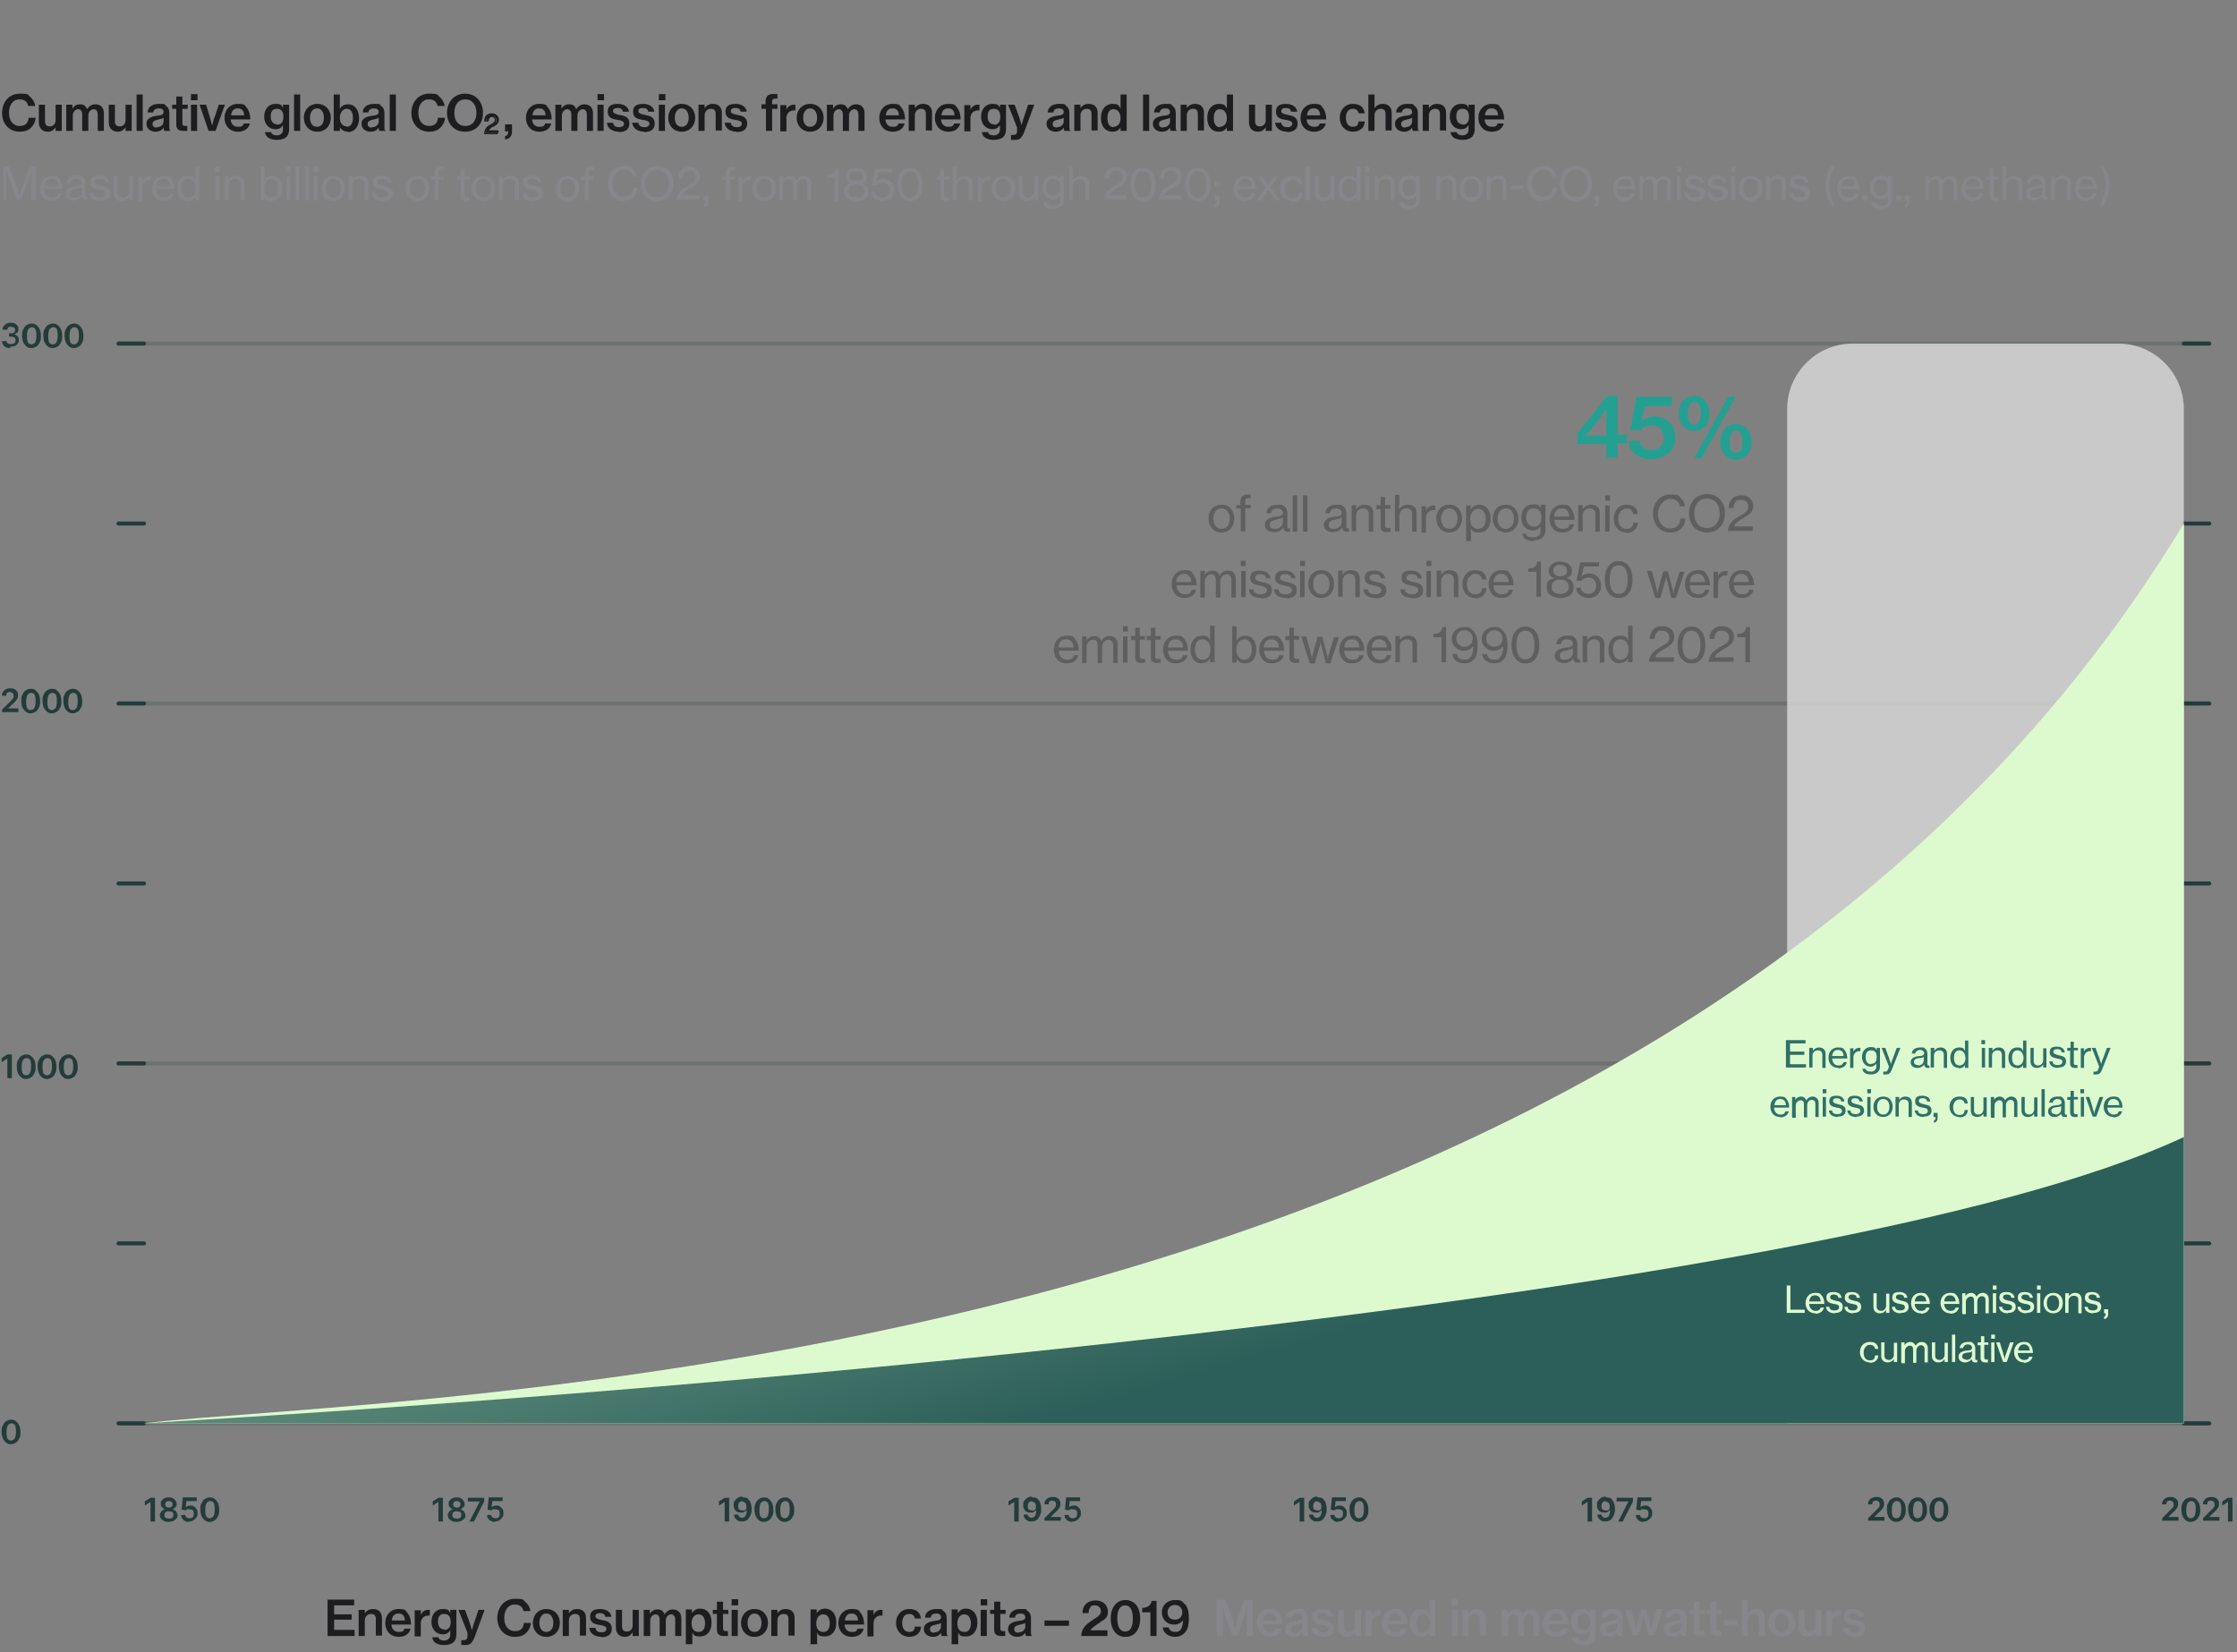 <?xml version="1.0" encoding="UTF-8"?> <svg xmlns="http://www.w3.org/2000/svg" xmlns:xlink="http://www.w3.org/1999/xlink" id="Layer_1" data-name="Layer 1" version="1.1" viewBox="0 0 547 404"><rect x="0" y="0" width="547" height="404" fill="#808080" stroke="none"/><defs><style> .cls-1 { fill: #dadada; isolation: isolate; opacity: .8; } .cls-1, .cls-2, .cls-3, .cls-4, .cls-5, .cls-6, .cls-7, .cls-8, .cls-9 { stroke-width: 0px; } .cls-2 { fill: #233c39; } .cls-3 { fill: url(#linear-gradient); } .cls-4 { fill: #86868b; } .cls-10, .cls-11 { fill: none; stroke: #233c39; stroke-linecap: round; } .cls-5 { fill: #5f5f5f; } .cls-11 { stroke-opacity: .2; } .cls-6 { fill: #2f7068; } .cls-7 { fill: #23a091; } .cls-8 { fill: #1d1d1f; } .cls-9 { fill: #ddfacf; } </style><linearGradient id="linear-gradient" x1="227.1" y1="286.4" x2="291.5" y2="69.4" gradientTransform="translate(0 406) scale(1 -1)" gradientUnits="userSpaceOnUse"><stop offset="0" stop-color="#ddffd4"></stop><stop offset="1" stop-color="#2c5f59"></stop></linearGradient></defs><path class="cls-11" d="M35,84h502"></path><path class="cls-11" d="M35,172h502"></path><path class="cls-11" d="M35,260h502"></path><path class="cls-11" d="M35,348h502"></path><path class="cls-8" d="M4.8,32.2c-2.6,0-4.3-2-4.3-4.6s1.7-4.7,4.3-4.7,1.9.3,2.5.7c.7.6,1.2,1.4,1.3,2.3h-1.7c-.2-1-.9-1.6-2.1-1.6-1.7,0-2.6,1.4-2.6,3.3s1,3.2,2.6,3.2,2.1-.9,2.2-2h1.7c0,.9-.5,1.8-1.1,2.4-.7.7-1.6,1-2.8,1ZM15.1,32h-1.5v-.9h0c-.5.7-1,1.1-1.9,1.1-1.4,0-2.2-.9-2.2-2.3v-4.3h1.5v4.1c0,.8.4,1.2,1.2,1.2s1.4-.6,1.4-1.5v-3.8h1.5v6.4ZM16.2,32v-6.4h1.5v1h0c.4-.7,1-1.1,1.9-1.1s1.4.4,1.7,1.2h0c.5-.8,1.2-1.2,2-1.2,1.3,0,2.1.8,2.1,2.2v4.3h-1.5v-4.1c0-.7-.4-1.2-1-1.2s-1.3.6-1.3,1.5v3.8h-1.5v-4.1c0-.7-.4-1.2-1-1.2s-1.3.6-1.3,1.5v3.8h-1.5ZM32.2,32h-1.5v-.9h0c-.5.7-1,1.1-1.9,1.1-1.4,0-2.2-.9-2.2-2.3v-4.3h1.5v4.1c0,.8.4,1.2,1.2,1.2s1.4-.6,1.4-1.5v-3.8h1.5v6.4ZM33.4,32v-8.9h1.5v8.9h-1.5ZM41.7,32h-1.5c-.1-.1-.2-.4-.2-.8h0c-.4.6-1,1-2,1s-2.2-.6-2.2-1.9,1.1-1.8,2.6-2c1.1-.1,1.6-.3,1.6-.9s-.4-.9-1.2-.9-1.3.4-1.3,1h-1.4c0-1.1.9-2.1,2.7-2.1s1.3,0,1.7.4c.6.4.9,1,.9,1.8v3.4c0,.5,0,.8.2.9h0ZM38.4,31.1c1,0,1.6-.7,1.6-1.4v-.9c-.3.2-.8.3-1.2.4-.9.2-1.5.4-1.5,1.1s.5.9,1.1.9ZM42.1,26.6v-1h1v-2h1.5v2h1.3v1h-1.3v3.6c0,.5.3.6.7.6s.4,0,.5,0h0v1.2c-.3,0-.6,0-1,0-1,0-1.7-.4-1.7-1.5v-3.9h-1ZM46.7,24.5v-1.5h1.6v1.5h-1.6ZM46.7,32v-6.4h1.5v6.4h-1.5ZM51,32l-2.2-6.4h1.6l.9,3c.1.4.3,1,.4,1.4,0,.3.1.5.2.7h0c0-.2,0-.5.2-.7,0-.4.2-1,.4-1.4l1-3h1.5l-2.3,6.4h-1.7ZM58.2,32.2c-2.1,0-3.3-1.5-3.3-3.4s1.3-3.4,3.2-3.4,1.7.3,2.2.9c.6.7.9,1.7.9,2.9h-4.8c.1,1.1.7,1.8,1.8,1.8s1.2-.3,1.4-.8h1.5c-.3,1.2-1.3,2-2.9,2ZM58.1,26.5c-1,0-1.5.7-1.6,1.7h3.2c0-1.1-.6-1.7-1.5-1.7ZM67.7,34.2c-1.7,0-2.8-.7-2.9-1.9h1.5c.1.5.6.8,1.4.8s1.5-.5,1.5-1.4v-.2c0-.3,0-.7,0-.9h0c-.4.6-.9,1-1.8,1-1.6,0-2.8-1.2-2.8-3.1s1.2-3.1,2.7-3.1,1.5.3,1.9,1h0v-.8h1.5v6c0,.9-.3,1.6-.8,2-.5.4-1.3.6-2.2.6ZM67.7,30.5c1.2,0,1.6-.8,1.6-2s-.5-1.9-1.6-1.9-1.5.7-1.5,1.9.6,1.9,1.6,1.9ZM71.9,32v-8.9h1.5v8.9h-1.5ZM77.6,32.2c-2,0-3.3-1.5-3.3-3.4s1.3-3.4,3.3-3.4,3.3,1.5,3.3,3.4-1.3,3.4-3.3,3.4ZM77.5,31c1.1,0,1.7-.9,1.7-2.2s-.6-2.3-1.7-2.3-1.7,1-1.7,2.3.6,2.2,1.7,2.2ZM85.1,32.2c-.9,0-1.6-.4-2-1.1h0v.9h-1.5v-8.9h1.5v2.1c0,.5,0,1,0,1.4h0c.4-.7,1.1-1.1,2-1.1,1.6,0,2.7,1.3,2.7,3.4s-1.1,3.4-2.8,3.4ZM84.8,31c1,0,1.5-.9,1.5-2.2s-.5-2.2-1.5-2.2-1.7,1-1.7,2.2.6,2.1,1.7,2.1ZM94.3,32h-1.5c-.1-.1-.2-.4-.2-.8h0c-.4.6-1,1-2,1s-2.2-.6-2.2-1.9,1.1-1.8,2.6-2c1.1-.1,1.6-.3,1.6-.9s-.4-.9-1.2-.9-1.3.4-1.3,1h-1.4c0-1.1.9-2.1,2.7-2.1s1.3,0,1.7.4c.6.4.9,1,.9,1.8v3.4c0,.5,0,.8.2.9h0ZM91,31.1c1,0,1.6-.7,1.6-1.4v-.9c-.3.2-.8.3-1.2.4-.9.2-1.5.4-1.5,1.1s.5.9,1.1.9ZM95.3,32v-8.9h1.5v8.9h-1.5ZM104.9,32.2c-2.6,0-4.3-2-4.3-4.6s1.7-4.7,4.3-4.7,1.9.3,2.5.7c.7.6,1.2,1.4,1.3,2.3h-1.7c-.2-1-.9-1.6-2.1-1.6-1.7,0-2.6,1.4-2.6,3.3s1,3.2,2.6,3.2,2.1-.9,2.2-2h1.7c0,.9-.5,1.8-1.1,2.4-.7.7-1.6,1-2.8,1ZM113.7,32.2c-2.7,0-4.4-2-4.4-4.6s1.7-4.7,4.4-4.7,4.4,2,4.4,4.7-1.7,4.6-4.4,4.6ZM113.8,30.8c1.8,0,2.7-1.4,2.7-3.2s-.9-3.3-2.7-3.3-2.7,1.4-2.7,3.3.9,3.2,2.7,3.2ZM123.5,34v-.7c.5-.1.8-.5.8-1.2h0c0,0-.8,0-.8,0v-1.7h1.7v1.7c0,1.3-.7,1.9-1.7,2ZM131.9,32.2c-2.1,0-3.3-1.5-3.3-3.4s1.3-3.4,3.2-3.4,1.7.3,2.2.9c.6.7.9,1.7.9,2.9h-4.8c.1,1.1.7,1.8,1.8,1.8s1.2-.3,1.4-.8h1.5c-.3,1.2-1.3,2-2.9,2ZM131.8,26.5c-1,0-1.5.7-1.6,1.7h3.2c0-1.1-.6-1.7-1.5-1.7ZM135.8,32v-6.4h1.5v1h0c.4-.7,1-1.1,1.9-1.1s1.4.4,1.7,1.2h0c.5-.8,1.2-1.2,2-1.2,1.3,0,2.1.8,2.1,2.2v4.3h-1.5v-4.1c0-.7-.4-1.2-1-1.2s-1.3.6-1.3,1.5v3.8h-1.5v-4.1c0-.7-.4-1.2-1-1.2s-1.3.6-1.3,1.5v3.8h-1.5ZM146.1,24.5v-1.5h1.6v1.5h-1.6ZM146.1,32v-6.4h1.5v6.4h-1.5ZM151.4,32.2c-1.8,0-2.9-.9-3-2.2h1.5c.1.8.7,1.1,1.5,1.1s1.2-.4,1.2-.9-.7-.8-1.7-.9c-1.2-.2-2.3-.5-2.3-2s1-1.9,2.5-1.9,2.6.8,2.7,1.9h-1.5c-.1-.6-.5-.9-1.3-.9s-1.1.3-1.1.8.7.7,1.6.9c1.2.2,2.4.5,2.4,2.1s-1.2,2.1-2.7,2.1ZM157.6,32.2c-1.8,0-2.9-.9-3-2.2h1.5c.1.8.7,1.1,1.5,1.1s1.2-.4,1.2-.9-.7-.8-1.7-.9c-1.2-.2-2.3-.5-2.3-2s1-1.9,2.5-1.9,2.6.8,2.7,1.9h-1.5c-.1-.6-.5-.9-1.3-.9s-1.1.3-1.1.8.7.7,1.6.9c1.2.2,2.4.5,2.4,2.1s-1.2,2.1-2.7,2.1ZM161.1,24.5v-1.5h1.6v1.5h-1.6ZM161.1,32v-6.4h1.5v6.4h-1.5ZM166.7,32.2c-2,0-3.3-1.5-3.3-3.4s1.3-3.4,3.3-3.4,3.3,1.5,3.3,3.4-1.3,3.4-3.3,3.4ZM166.7,31c1.1,0,1.7-.9,1.7-2.2s-.6-2.3-1.7-2.3-1.7,1-1.7,2.3.6,2.2,1.7,2.2ZM172.3,25.6v.9h0c.4-.7,1.1-1.1,2-1.1,1.4,0,2.2.8,2.2,2.2v4.3h-1.5v-4.1c0-.8-.4-1.2-1.2-1.2s-1.5.6-1.5,1.6v3.8h-1.5v-6.4h1.5ZM180.2,32.2c-1.8,0-2.9-.9-3-2.2h1.5c.1.8.7,1.1,1.5,1.1s1.2-.4,1.2-.9-.7-.8-1.7-.9c-1.2-.2-2.3-.5-2.3-2s1-1.9,2.5-1.9,2.6.8,2.7,1.9h-1.5c-.1-.6-.5-.9-1.3-.9s-1.1.3-1.1.8.7.7,1.6.9c1.2.2,2.4.5,2.4,2.1s-1.2,2.1-2.7,2.1ZM186.2,26.6v-1.1h1v-.7c0-.6.2-1.1.5-1.4.4-.3.9-.5,1.7-.4.2,0,.4,0,.7,0v1.1c-1,0-1.3,0-1.3.8v.6h1.3v1.1h-1.3v5.4h-1.5v-5.4h-1ZM192.3,25.6v1.2h0c.4-.8,1-1.2,1.8-1.2s.3,0,.4,0v1.4h0c-.1,0-.3,0-.4,0-1,0-1.8.7-1.8,1.9v3.2h-1.5v-6.4h1.5ZM198.1,32.2c-2,0-3.3-1.5-3.3-3.4s1.3-3.4,3.3-3.4,3.3,1.5,3.3,3.4-1.3,3.4-3.3,3.4ZM198.1,31c1.1,0,1.7-.9,1.7-2.2s-.6-2.3-1.7-2.3-1.7,1-1.7,2.3.6,2.2,1.7,2.2ZM202.2,32v-6.4h1.5v1h0c.4-.7,1-1.1,1.9-1.1s1.4.4,1.7,1.2h0c.5-.8,1.2-1.2,2-1.2,1.3,0,2.1.8,2.1,2.2v4.3h-1.5v-4.1c0-.7-.4-1.2-1-1.2s-1.3.6-1.3,1.5v3.8h-1.5v-4.1c0-.7-.4-1.2-1-1.2s-1.3.6-1.3,1.5v3.8h-1.5ZM218.3,32.2c-2.1,0-3.3-1.5-3.3-3.4s1.3-3.4,3.2-3.4,1.7.3,2.2.9c.6.7.9,1.7.9,2.9h-4.8c.1,1.1.7,1.8,1.8,1.8s1.2-.3,1.4-.8h1.5c-.3,1.2-1.3,2-2.9,2ZM218.2,26.5c-1,0-1.5.7-1.6,1.7h3.2c0-1.1-.6-1.7-1.5-1.7ZM223.7,25.6v.9h0c.4-.7,1.1-1.1,2-1.1,1.4,0,2.2.8,2.2,2.2v4.3h-1.5v-4.1c0-.8-.4-1.2-1.2-1.2s-1.5.6-1.5,1.6v3.8h-1.5v-6.4h1.5ZM231.9,32.2c-2.1,0-3.3-1.5-3.3-3.4s1.3-3.4,3.2-3.4,1.7.3,2.2.9c.6.7.9,1.7.9,2.9h-4.8c.1,1.1.7,1.8,1.8,1.8s1.2-.3,1.4-.8h1.5c-.3,1.2-1.3,2-2.9,2ZM231.8,26.5c-1,0-1.5.7-1.6,1.7h3.2c0-1.1-.6-1.7-1.5-1.7ZM237.3,25.6v1.2h0c.4-.8,1-1.2,1.8-1.2s.3,0,.4,0v1.4h0c-.1,0-.3,0-.4,0-1,0-1.8.7-1.8,1.9v3.2h-1.5v-6.4h1.5ZM243,34.2c-1.7,0-2.8-.7-2.9-1.9h1.5c.1.5.6.8,1.4.8s1.5-.5,1.5-1.4v-.2c0-.3,0-.7,0-.9h0c-.4.6-.9,1-1.8,1-1.6,0-2.8-1.2-2.8-3.1s1.2-3.1,2.7-3.1,1.5.3,1.9,1h0v-.8h1.5v6c0,.9-.3,1.6-.8,2-.5.4-1.3.6-2.2.6ZM243,30.5c1.2,0,1.6-.8,1.6-2s-.5-1.9-1.6-1.9-1.5.7-1.5,1.9.6,1.9,1.6,1.9ZM248.3,34.2c-.2,0-1,0-1.1,0v-1.2h0c0,0,.5,0,.6,0,.5,0,.8-.2.9-.7,0-.1,0-.7,0-1.1l-2.2-5.6h1.6l1.1,3c.1.4.3.9.4,1.3,0,.2.1.5.2.7h0c0-.2.1-.5.2-.7.1-.4.2-.9.4-1.3l1-3h1.5l-2.5,6.8c-.6,1.4-1.1,1.8-2.1,1.8ZM261.8,32h-1.5c-.1-.1-.2-.4-.2-.8h0c-.4.6-1,1-2,1s-2.2-.6-2.2-1.9,1.1-1.8,2.6-2c1.1-.1,1.6-.3,1.6-.9s-.4-.9-1.2-.9-1.3.4-1.3,1h-1.4c0-1.1.9-2.1,2.7-2.1s1.3,0,1.7.4c.6.4.9,1,.9,1.8v3.4c0,.5,0,.8.2.9h0ZM258.5,31.1c1,0,1.6-.7,1.6-1.4v-.9c-.3.2-.8.3-1.2.4-.9.2-1.5.4-1.5,1.1s.5.9,1.1.9ZM264.2,25.6v.9h0c.4-.7,1.1-1.1,2-1.1,1.4,0,2.2.8,2.2,2.2v4.3h-1.5v-4.1c0-.8-.4-1.2-1.2-1.2s-1.5.6-1.5,1.6v3.8h-1.5v-6.4h1.5ZM272,32.2c-1.7,0-2.8-1.3-2.8-3.4s1.2-3.4,2.8-3.4,1.5.4,2,1.1h0c0-.3,0-.9,0-1.3v-2.1h1.5v8.9h-1.5v-.9h0c-.4.8-1.1,1.1-2,1.1ZM272.3,31c1.1,0,1.7-.9,1.7-2.1s-.6-2.2-1.7-2.2-1.5.9-1.5,2.2.5,2.2,1.5,2.2ZM279.5,32v-8.9h1.5v8.9h-1.5ZM287.8,32h-1.5c-.1-.1-.2-.4-.2-.8h0c-.4.6-1,1-2,1s-2.2-.6-2.2-1.9,1.1-1.8,2.6-2c1.1-.1,1.6-.3,1.6-.9s-.4-.9-1.2-.9-1.3.4-1.3,1h-1.4c0-1.1.9-2.1,2.7-2.1s1.3,0,1.7.4c.6.4.9,1,.9,1.8v3.4c0,.5,0,.8.2.9h0ZM284.5,31.1c1,0,1.6-.7,1.6-1.4v-.9c-.3.2-.8.3-1.2.4-.9.2-1.5.4-1.5,1.1s.5.9,1.1.9ZM290.2,25.6v.9h0c.4-.7,1.1-1.1,2-1.1,1.4,0,2.2.8,2.2,2.2v4.3h-1.5v-4.1c0-.8-.4-1.2-1.2-1.2s-1.5.6-1.5,1.6v3.8h-1.5v-6.4h1.5ZM298,32.2c-1.7,0-2.8-1.3-2.8-3.4s1.2-3.4,2.8-3.4,1.5.4,2,1.1h0c0-.3,0-.9,0-1.3v-2.1h1.5v8.9h-1.5v-.9h0c-.4.8-1.1,1.1-2,1.1ZM298.3,31c1.1,0,1.7-.9,1.7-2.1s-.6-2.2-1.7-2.2-1.5.9-1.5,2.2.5,2.2,1.5,2.2ZM311,32h-1.5v-.9h0c-.5.7-1,1.1-1.9,1.1-1.4,0-2.2-.9-2.2-2.3v-4.3h1.5v4.1c0,.8.4,1.2,1.2,1.2s1.4-.6,1.4-1.5v-3.8h1.5v6.4ZM314.8,32.2c-1.8,0-2.9-.9-3-2.2h1.5c.1.8.7,1.1,1.5,1.1s1.2-.4,1.2-.9-.7-.8-1.7-.9c-1.2-.2-2.3-.5-2.3-2s1-1.9,2.5-1.9,2.6.8,2.7,1.9h-1.5c-.1-.6-.5-.9-1.3-.9s-1.1.3-1.1.8.7.7,1.6.9c1.2.2,2.4.5,2.4,2.1s-1.2,2.1-2.7,2.1ZM321.3,32.2c-2.1,0-3.3-1.5-3.3-3.4s1.3-3.4,3.2-3.4,1.7.3,2.2.9c.6.7.9,1.7.9,2.9h-4.8c.1,1.1.7,1.8,1.8,1.8s1.2-.3,1.4-.8h1.5c-.3,1.2-1.3,2-2.9,2ZM321.2,26.5c-1,0-1.5.7-1.6,1.7h3.2c0-1.1-.6-1.7-1.5-1.7ZM330.9,32.2c-2,0-3.3-1.5-3.3-3.4s1.3-3.4,3.2-3.4,2.7.9,2.9,2.3h-1.5c-.1-.7-.6-1.1-1.4-1.1-1.1,0-1.7.9-1.7,2.2s.6,2.2,1.7,2.2,1.3-.5,1.4-1.3h1.5c0,1.5-1.2,2.5-2.9,2.5ZM336.1,25.5c0,.2,0,.7,0,1h0c.4-.7,1.1-1.1,2-1.1,1.4,0,2.2.8,2.2,2.2v4.3h-1.5v-4.1c0-.8-.4-1.2-1.2-1.2s-1.5.6-1.5,1.6v3.8h-1.5v-8.9h1.5v2.4ZM347,32h-1.5c-.1-.1-.2-.4-.2-.8h0c-.4.6-1,1-2,1s-2.2-.6-2.2-1.9,1.1-1.8,2.6-2c1.1-.1,1.6-.3,1.6-.9s-.4-.9-1.2-.9-1.3.4-1.3,1h-1.4c0-1.1.9-2.1,2.7-2.1s1.3,0,1.7.4c.6.4.9,1,.9,1.8v3.4c0,.5,0,.8.2.9h0ZM343.7,31.1c1,0,1.6-.7,1.6-1.4v-.9c-.3.2-.8.3-1.2.4-.9.2-1.5.4-1.5,1.1s.5.9,1.1.9ZM349.4,25.6v.9h0c.4-.7,1.1-1.1,2-1.1,1.4,0,2.2.8,2.2,2.2v4.3h-1.5v-4.1c0-.8-.4-1.2-1.2-1.2s-1.5.6-1.5,1.6v3.8h-1.5v-6.4h1.5ZM357.6,34.2c-1.7,0-2.8-.7-2.9-1.9h1.5c.1.5.6.8,1.4.8s1.5-.5,1.5-1.4v-.2c0-.3,0-.7,0-.9h0c-.4.6-.9,1-1.8,1-1.6,0-2.8-1.2-2.8-3.1s1.2-3.1,2.7-3.1,1.5.3,1.9,1h0v-.8h1.5v6c0,.9-.3,1.6-.8,2-.5.4-1.3.6-2.2.6ZM357.6,30.5c1.2,0,1.6-.8,1.6-2s-.5-1.9-1.6-1.9-1.5.7-1.5,1.9.6,1.9,1.6,1.9ZM364.8,32.2c-2.1,0-3.3-1.5-3.3-3.4s1.3-3.4,3.2-3.4,1.7.3,2.2.9c.6.7.9,1.7.9,2.9h-4.8c.1,1.1.7,1.8,1.8,1.8s1.2-.3,1.4-.8h1.5c-.3,1.2-1.3,2-2.9,2ZM364.7,26.5c-1,0-1.5.7-1.6,1.7h3.2c0-1.1-.6-1.7-1.5-1.7Z"></path><path class="cls-4" d="M.8,49v-8.2h1.5l1.7,4.4c.2.5.4,1.1.5,1.6,0,.3.2.6.3.9h0c0-.3.2-.6.3-.9.2-.5.4-1.2.5-1.6l1.7-4.4h1.5v8.2h-1.1v-5c0-.4,0-.9,0-1.3,0-.3,0-.5,0-.8h0l-.2.7c-.1.4-.3.9-.4,1.2l-2,5.2h-.9l-2-5.2c-.1-.3-.3-.8-.4-1.2l-.2-.7h0c0,.3,0,.5,0,.8,0,.4,0,1,0,1.3v5H.8ZM12.7,49.2c-1.8,0-2.9-1.4-2.9-3.1s1.1-3.1,2.8-3.1,1.6.3,2,.9c.5.6.7,1.4.7,2.4h-4.5c0,1.2.7,2,1.8,2s1.4-.4,1.6-1h1c-.3,1.1-1.2,1.8-2.6,1.8ZM12.7,43.7c-1.1,0-1.6.8-1.8,1.8h3.4c0-1.1-.6-1.8-1.7-1.8ZM18.1,49.1c-1.1,0-2-.5-2-1.7s1-1.7,2.5-1.9c.9,0,1.4-.3,1.4-.8s-.4-1-1.3-1-1.4.4-1.4,1.1h-1c0-1,.8-1.9,2.4-1.9s1,0,1.4.3c.5.3.8.8.8,1.6v2.8c0,.5.1.7.6.6h0v.7c-.1,0-.3,0-.5,0-.6,0-.9-.3-1-.9h0c-.4.5-1,1-2,1ZM18.3,48.4c1.2,0,1.7-.9,1.7-1.6v-1c-.3.2-.8.3-1.3.4-1,.2-1.6.3-1.6,1.2s.6.9,1.2.9ZM24.5,49.2c-1.6,0-2.6-.8-2.6-2h1c.1.8.8,1.1,1.6,1.1s1.3-.4,1.3-.9-.5-.8-1.5-1c-1.2-.2-2.2-.5-2.2-1.8s.8-1.7,2.2-1.7,2.2.7,2.4,1.7h-1c0-.6-.5-.9-1.4-.9s-1.1.4-1.1.8.6.7,1.6.9c1.2.2,2.2.5,2.2,1.9s-1,1.8-2.4,1.8ZM32.6,49h-1v-.8h0c-.4.6-.9,1-1.8,1-1.2,0-2-.7-2-2v-4.1h1v4c0,.7.5,1.2,1.3,1.2s1.5-.7,1.5-1.6v-3.6h1v5.9ZM34.8,43.1v1.1h0c.4-.7,1-1.1,1.7-1.1s.3,0,.4,0v1h0c-.1,0-.2,0-.4,0-.9,0-1.7.7-1.7,1.8v3.2h-1v-5.9h1ZM40.1,49.2c-1.8,0-2.9-1.4-2.9-3.1s1.1-3.1,2.8-3.1,1.6.3,2,.9c.5.6.7,1.4.7,2.4h-4.5c0,1.2.7,2,1.8,2s1.4-.4,1.6-1h1c-.3,1.1-1.2,1.8-2.6,1.8ZM40,43.7c-1.1,0-1.6.8-1.8,1.8h3.4c0-1.1-.6-1.8-1.7-1.8ZM45.9,49.2c-1.6,0-2.6-1.2-2.6-3.1s1.1-3.1,2.6-3.1,1.5.4,1.9,1h0c0-.3,0-.7,0-1.1v-2.1h1v8.2h-1v-.8h0c-.4.6-1,1-1.8,1ZM46,48.3c1.3,0,1.8-1,1.8-2.3s-.6-2.3-1.8-2.3-1.6,1-1.6,2.3.5,2.3,1.6,2.3ZM52.6,42v-1.2h1.1v1.2h-1.1ZM52.7,49v-5.9h1v5.9h-1ZM55.9,43.1v.8h0c.4-.6,1-1,1.9-1,1.2,0,2,.7,2,1.9v4.1h-1v-4c0-.8-.5-1.2-1.3-1.2s-1.6.6-1.6,1.6v3.6h-1v-5.9h1ZM66.5,49.2c-.8,0-1.5-.4-1.8-1h0v.8h-1v-8.2h1v2.1c0,.5,0,.9,0,1.1h0c.4-.6,1-1.1,1.9-1.1,1.5,0,2.5,1.2,2.5,3.1s-1,3.1-2.6,3.1ZM66.4,48.3c1.1,0,1.6-1,1.6-2.3s-.5-2.3-1.6-2.3-1.8,1-1.8,2.3.6,2.3,1.8,2.3ZM69.9,42v-1.2h1.1v1.2h-1.1ZM70,49v-5.9h1v5.9h-1ZM72.2,49v-8.2h1v8.2h-1ZM74.5,49v-8.2h1v8.2h-1ZM76.7,42v-1.2h1.1v1.2h-1.1ZM76.7,49v-5.9h1v5.9h-1ZM81.5,49.2c-1.8,0-2.9-1.4-2.9-3.1s1.1-3.1,2.9-3.1,2.9,1.4,2.9,3.1-1.1,3.1-2.9,3.1ZM81.5,48.3c1.2,0,1.8-1,1.8-2.3s-.6-2.3-1.8-2.3-1.8,1-1.8,2.3.6,2.3,1.8,2.3ZM86.2,43.1v.8h0c.4-.6,1-1,1.9-1,1.2,0,2,.7,2,1.9v4.1h-1v-4c0-.8-.5-1.2-1.3-1.2s-1.6.6-1.6,1.6v3.6h-1v-5.9h1ZM93.6,49.2c-1.6,0-2.6-.8-2.6-2h1c.1.8.8,1.1,1.6,1.1s1.3-.4,1.3-.9-.5-.8-1.5-1c-1.2-.2-2.2-.5-2.2-1.8s.8-1.7,2.2-1.7,2.2.7,2.4,1.7h-1c0-.6-.5-.9-1.4-.9s-1.1.4-1.1.8.6.7,1.6.9c1.2.2,2.2.5,2.2,1.9s-1,1.8-2.4,1.8ZM102.1,49.2c-1.8,0-2.9-1.4-2.9-3.1s1.1-3.1,2.9-3.1,2.9,1.4,2.9,3.1-1.1,3.1-2.9,3.1ZM102.1,48.3c1.2,0,1.8-1,1.8-2.3s-.6-2.3-1.8-2.3-1.8,1-1.8,2.3.6,2.3,1.8,2.3ZM105.4,43.9v-.8h.9v-.8c0-.5.1-.9.4-1.2.3-.3.7-.3,1.3-.3s.3,0,.5,0v.8c-1,0-1.2,0-1.2.7v.8h1.2v.8h-1.2v5.1h-1v-5.1h-.9ZM111.7,43.9v-.8h.9v-1.9h1v1.9h1.2v.8h-1.2v3.7c0,.4.2.6.6.6s.4,0,.5,0h0v.9c-.3,0-.5,0-.8,0-.8,0-1.3-.3-1.3-1.2v-4h-.9ZM118.2,49.2c-1.8,0-2.9-1.4-2.9-3.1s1.1-3.1,2.9-3.1,2.9,1.4,2.9,3.1-1.1,3.1-2.9,3.1ZM118.2,48.3c1.2,0,1.8-1,1.8-2.3s-.6-2.3-1.8-2.3-1.8,1-1.8,2.3.6,2.3,1.8,2.3ZM123,43.1v.8h0c.4-.6,1-1,1.9-1,1.2,0,2,.7,2,1.9v4.1h-1v-4c0-.8-.5-1.2-1.3-1.2s-1.6.6-1.6,1.6v3.6h-1v-5.9h1ZM130.3,49.2c-1.6,0-2.6-.8-2.6-2h1c.1.8.8,1.1,1.6,1.1s1.3-.4,1.3-.9-.5-.8-1.5-1c-1.2-.2-2.2-.5-2.2-1.8s.8-1.7,2.2-1.7,2.2.7,2.4,1.7h-1c0-.6-.5-.9-1.4-.9s-1.1.4-1.1.8.6.7,1.6.9c1.2.2,2.2.5,2.2,1.9s-1,1.8-2.4,1.8ZM138.8,49.2c-1.8,0-2.9-1.4-2.9-3.1s1.1-3.1,2.9-3.1,2.9,1.4,2.9,3.1-1.1,3.1-2.9,3.1ZM138.8,48.3c1.2,0,1.8-1,1.8-2.3s-.6-2.3-1.8-2.3-1.8,1-1.8,2.3.6,2.3,1.8,2.3ZM142.1,43.9v-.8h.9v-.8c0-.5.1-.9.4-1.2.3-.3.7-.3,1.3-.3s.3,0,.5,0v.8c-1,0-1.2,0-1.2.7v.8h1.2v.8h-1.2v5.1h-1v-5.1h-.9ZM152.5,49.2c-2.3,0-3.9-1.8-3.9-4.3s1.5-4.3,3.9-4.3,1.7.3,2.3.7c.6.5.9,1.1,1,1.9h-1.1c-.2-1-1-1.7-2.2-1.7s-2.7,1.4-2.7,3.3,1.1,3.3,2.7,3.3,2.2-1,2.3-2.2h1.1c0,.8-.4,1.7-1,2.3-.6.6-1.4.9-2.5.9ZM160.7,49.2c-2.5,0-4-1.8-4-4.3s1.5-4.3,4-4.3,4,1.8,4,4.3-1.6,4.3-4,4.3ZM160.7,48.2c1.9,0,2.8-1.4,2.8-3.3s-1-3.3-2.8-3.3-2.9,1.4-2.9,3.3,1,3.3,2.9,3.3ZM165.5,49c0-1,.4-1.6.8-2.2.6-.7,1.4-1.1,2.2-1.6,1-.6,1.6-1,1.6-1.9s-.6-1.6-1.6-1.6-.9.2-1.2.5c-.3.3-.4.7-.4,1.4h-1.1c0-.9.3-1.5.7-2,.5-.5,1.2-.8,2.1-.8,1.6,0,2.6,1,2.6,2.4s-1,2-2.1,2.6c-.8.5-1.9,1.1-2.2,1.9h0c0,0,4.2,0,4.2,0v1h-5.5ZM172,50.7v-.6c.3,0,.5-.3.5-1h0c0-.1-.5-.1-.5-.1v-1.2h1.2v1.3c0,1-.4,1.5-1.2,1.6ZM176.6,43.9v-.8h.9v-.8c0-.5.1-.9.4-1.2.3-.3.7-.3,1.3-.3s.3,0,.5,0v.8c-1,0-1.2,0-1.2.7v.8h1.2v.8h-1.2v5.1h-1v-5.1h-.9ZM181.6,43.1v1.1h0c.4-.7,1-1.1,1.7-1.1s.3,0,.4,0v1h0c-.1,0-.2,0-.4,0-.9,0-1.7.7-1.7,1.8v3.2h-1v-5.9h1ZM186.9,49.2c-1.8,0-2.9-1.4-2.9-3.1s1.1-3.1,2.9-3.1,2.9,1.4,2.9,3.1-1.1,3.1-2.9,3.1ZM186.9,48.3c1.2,0,1.8-1,1.8-2.3s-.6-2.3-1.8-2.3-1.8,1-1.8,2.3.6,2.3,1.8,2.3ZM190.6,49v-5.9h1v.9h0c.4-.6,1-1,1.7-1s1.3.4,1.5,1.1h0c.4-.7,1.1-1.1,1.8-1.1,1.1,0,1.8.7,1.8,1.9v4.1h-1v-4c0-.7-.5-1.2-1.1-1.2s-1.4.6-1.4,1.6v3.6h-1v-4c0-.7-.4-1.2-1-1.2s-1.5.6-1.5,1.6v3.6h-1ZM204,49v-5.6h-1.8v-.7c1,0,1.9-.4,2.1-1.5h.8v7.9h-1.1ZM209.4,49.2c-1.5,0-3-.7-3-2.4s.7-1.8,1.7-2h0c-.8-.3-1.3-.9-1.3-1.7,0-1.3,1.1-2.1,2.6-2.1s2.6.8,2.6,2.1-.5,1.4-1.3,1.7h0c1,.3,1.7,1,1.7,2.1,0,1.7-1.5,2.4-3,2.4ZM209.3,44.3c1,0,1.6-.5,1.6-1.3s-.6-1.2-1.6-1.2-1.6.5-1.6,1.2.6,1.3,1.6,1.3ZM209.4,48.3c1.2,0,1.9-.6,1.9-1.6s-.7-1.6-1.9-1.6-1.9.6-1.9,1.6.7,1.6,1.9,1.6ZM215.8,49.2c-1.6,0-2.8-1-2.8-2.3h1c.2.8.7,1.4,1.8,1.4s1.8-.7,1.8-1.8-.8-1.8-1.7-1.8-1.4.3-1.7.7h-1l.8-4.2h4.2v.9h-3.4l-.5,2.3h0c.4-.5,1-.7,1.8-.7,1.3,0,2.6,1,2.6,2.7s-1.2,2.7-2.8,2.7ZM222.5,49.2c-1.9,0-3.1-1.6-3.1-4.1s1.2-4.1,3.1-4.1,3.1,1.5,3.1,4.1-1.1,4.1-3.1,4.1ZM222.5,48.3c1.4,0,2-1.2,2-3.2s-.6-3.2-2-3.2-2,1.2-2,3.2.7,3.2,2,3.2ZM229,43.9v-.8h.9v-1.9h1v1.9h1.2v.8h-1.2v3.7c0,.4.2.6.6.6s.4,0,.5,0h0v.9c-.3,0-.6,0-.8,0-.8,0-1.3-.3-1.3-1.2v-4h-.9ZM234,43c0,.3,0,.7,0,1h0c.4-.6,1-1,1.9-1,1.2,0,2,.7,2,1.9v4.1h-1v-4c0-.8-.5-1.2-1.3-1.2s-1.6.6-1.6,1.6v3.6h-1v-8.2h1v2.1ZM240.1,43.1v1.1h0c.4-.7,1-1.1,1.7-1.1s.3,0,.4,0v1h0c-.1,0-.2,0-.4,0-.9,0-1.7.7-1.7,1.8v3.2h-1v-5.9h1ZM245.4,49.2c-1.8,0-2.9-1.4-2.9-3.1s1.1-3.1,2.9-3.1,2.9,1.4,2.9,3.1-1.1,3.1-2.9,3.1ZM245.3,48.3c1.2,0,1.8-1,1.8-2.3s-.6-2.3-1.8-2.3-1.8,1-1.8,2.3.6,2.3,1.8,2.3ZM253.9,49h-1v-.8h0c-.4.6-.9,1-1.8,1-1.2,0-2-.7-2-2v-4.1h1v4c0,.7.5,1.2,1.3,1.2s1.5-.7,1.5-1.6v-3.6h1v5.9ZM257.6,51.1c-1.6,0-2.4-.6-2.5-1.7h1c0,.6.7.9,1.6.9s1.6-.5,1.6-1.5v-.2c0-.3,0-.7,0-.8h0c-.4.6-.9.9-1.8.9-1.5,0-2.6-1.2-2.6-2.9s1.1-2.9,2.5-2.9,1.4.3,1.8.9h0v-.8h1v5.7c0,.8-.3,1.4-.7,1.7-.5.4-1.1.6-1.9.6ZM257.5,47.9c1.3,0,1.7-.9,1.7-2.1s-.5-2-1.7-2-1.6.8-1.6,2.1.6,2,1.6,2ZM262.4,43c0,.3,0,.7,0,1h0c.4-.6,1-1,1.9-1,1.2,0,2,.7,2,1.9v4.1h-1v-4c0-.8-.5-1.2-1.3-1.2s-1.6.6-1.6,1.6v3.6h-1v-8.2h1v2.1ZM269.9,49c0-1,.4-1.6.8-2.2.6-.7,1.4-1.1,2.2-1.6,1-.6,1.6-1,1.6-1.9s-.6-1.6-1.6-1.6-.9.2-1.2.5c-.3.3-.4.7-.4,1.4h-1.1c0-.9.3-1.5.7-2,.5-.5,1.2-.8,2.1-.8,1.6,0,2.6,1,2.6,2.4s-1,2-2.1,2.6c-.8.5-1.9,1.1-2.2,1.9h0c0,0,4.2,0,4.2,0v1h-5.5ZM279.5,49.2c-1.9,0-3.1-1.6-3.1-4.1s1.2-4.1,3.1-4.1,3.1,1.5,3.1,4.1-1.1,4.1-3.1,4.1ZM279.5,48.3c1.4,0,2-1.2,2-3.2s-.6-3.2-2-3.2-2,1.2-2,3.2.7,3.2,2,3.2ZM283.3,49c0-1,.4-1.6.8-2.2.6-.7,1.4-1.1,2.2-1.6,1-.6,1.6-1,1.6-1.9s-.6-1.6-1.6-1.6-.9.2-1.2.5c-.3.3-.4.7-.4,1.4h-1.1c0-.9.3-1.5.7-2,.5-.5,1.2-.8,2.1-.8,1.6,0,2.6,1,2.6,2.4s-1,2-2.1,2.6c-.8.5-1.9,1.1-2.2,1.9h0c0,0,4.2,0,4.2,0v1h-5.5ZM292.9,49.2c-1.9,0-3.1-1.6-3.1-4.1s1.2-4.1,3.1-4.1,3.1,1.5,3.1,4.1-1.1,4.1-3.1,4.1ZM292.9,48.3c1.4,0,2-1.2,2-3.2s-.6-3.2-2-3.2-2,1.2-2,3.2.7,3.2,2,3.2ZM297,45.5v-1.2h1.2v1.2h-1.2ZM297,50.7v-.6c.3,0,.5-.3.5-1h0c0-.1-.5-.1-.5-.1v-1.2h1.2v1.3c0,1-.4,1.5-1.2,1.6ZM304.5,49.2c-1.8,0-2.9-1.4-2.9-3.1s1.1-3.1,2.8-3.1,1.6.3,2,.9c.5.6.7,1.4.7,2.4h-4.5c0,1.2.7,2,1.8,2s1.4-.4,1.6-1h1c-.3,1.1-1.2,1.8-2.6,1.8ZM304.5,43.7c-1.1,0-1.6.8-1.8,1.8h3.4c0-1.1-.6-1.8-1.7-1.8ZM307.3,49l2.2-3.1-2-2.8h1.2l.9,1.4c0,.2.2.4.3.5l.2.3h0c0,0,.1-.2.2-.3,0-.2.2-.4.3-.5l.9-1.4h1.1l-1.9,2.7,2.3,3.2h-1.2l-1.1-1.7c-.1-.2-.2-.4-.4-.6,0-.1-.1-.2-.2-.3h0c0,.1-.1.2-.2.3-.1.2-.2.4-.3.6l-1.1,1.7h-1.1ZM315.9,49.2c-1.8,0-2.9-1.4-2.9-3.1s1.1-3.1,2.9-3.1,2.3.8,2.6,2.1h-1c-.1-.8-.7-1.2-1.5-1.2s-1.8,1-1.8,2.3.6,2.3,1.8,2.3,1.5-.5,1.6-1.4h1c-.1,1.4-1.1,2.3-2.6,2.3ZM319.3,49v-8.2h1v8.2h-1ZM326.3,49h-1v-.8h0c-.4.6-.9,1-1.8,1-1.2,0-2-.7-2-2v-4.1h1v4c0,.7.5,1.2,1.3,1.2s1.5-.7,1.5-1.6v-3.6h1v5.9ZM329.8,49.2c-1.6,0-2.6-1.2-2.6-3.1s1.1-3.1,2.6-3.1,1.5.4,1.9,1h0c0-.3,0-.7,0-1.1v-2.1h1v8.2h-1v-.8h0c-.4.6-1,1-1.8,1ZM329.9,48.3c1.3,0,1.8-1,1.8-2.3s-.6-2.3-1.8-2.3-1.6,1-1.6,2.3.5,2.3,1.6,2.3ZM333.8,42v-1.2h1.1v1.2h-1.1ZM333.9,49v-5.9h1v5.9h-1ZM337.1,43.1v.8h0c.4-.6,1-1,1.9-1,1.2,0,2,.7,2,1.9v4.1h-1v-4c0-.8-.5-1.2-1.3-1.2s-1.6.6-1.6,1.6v3.6h-1v-5.9h1ZM344.6,51.1c-1.6,0-2.4-.6-2.5-1.7h1c0,.6.7.9,1.6.9s1.6-.5,1.6-1.5v-.2c0-.3,0-.7,0-.8h0c-.4.6-.9.9-1.8.9-1.5,0-2.6-1.2-2.6-2.9s1.1-2.9,2.5-2.9,1.4.3,1.8.9h0v-.8h1v5.7c0,.8-.3,1.4-.7,1.7-.5.4-1.1.6-1.9.6ZM344.6,47.9c1.3,0,1.7-.9,1.7-2.1s-.6-2-1.7-2-1.6.8-1.6,2.1.6,2,1.6,2ZM352.2,43.1v.8h0c.4-.6,1-1,1.9-1,1.2,0,2,.7,2,1.9v4.1h-1v-4c0-.8-.5-1.2-1.3-1.2s-1.6.6-1.6,1.6v3.6h-1v-5.9h1ZM359.8,49.2c-1.8,0-2.9-1.4-2.9-3.1s1.1-3.1,2.9-3.1,2.9,1.4,2.9,3.1-1.1,3.1-2.9,3.1ZM359.8,48.3c1.2,0,1.8-1,1.8-2.3s-.6-2.3-1.8-2.3-1.8,1-1.8,2.3.6,2.3,1.8,2.3ZM364.5,43.1v.8h0c.4-.6,1-1,1.9-1,1.2,0,2,.7,2,1.9v4.1h-1v-4c0-.8-.5-1.2-1.3-1.2s-1.6.6-1.6,1.6v3.6h-1v-5.9h1ZM369.4,46.3v-.9h3.1v.9h-3.1ZM377.2,49.2c-2.3,0-3.8-1.8-3.8-4.3s1.5-4.3,3.9-4.3,1.7.3,2.3.7c.6.5.9,1.1,1,1.9h-1.1c-.2-1-1-1.7-2.2-1.7s-2.7,1.4-2.7,3.3,1.1,3.3,2.7,3.3,2.2-1,2.3-2.2h1.1c0,.8-.4,1.7-1,2.3-.6.6-1.4.9-2.5.9ZM385.4,49.2c-2.5,0-4-1.8-4-4.3s1.5-4.3,4-4.3,4,1.8,4,4.3-1.6,4.3-4,4.3ZM385.4,48.2c1.9,0,2.8-1.4,2.8-3.3s-1-3.3-2.8-3.3-2.9,1.4-2.9,3.3,1,3.3,2.9,3.3ZM389.8,50.7v-.6c.3,0,.5-.3.5-1h0c0-.1-.5-.1-.5-.1v-1.2h1.2v1.3c0,1-.4,1.5-1.2,1.6ZM397.3,49.2c-1.8,0-2.9-1.4-2.9-3.1s1.1-3.1,2.8-3.1,1.6.3,2,.9c.5.6.7,1.4.7,2.4h-4.5c0,1.2.7,2,1.8,2s1.4-.4,1.6-1h1c-.3,1.1-1.2,1.8-2.6,1.8ZM397.3,43.7c-1.1,0-1.6.8-1.8,1.8h3.4c0-1.1-.6-1.8-1.7-1.8ZM400.9,49v-5.9h1v.9h0c.4-.6,1-1,1.7-1s1.3.4,1.5,1.1h0c.4-.7,1.1-1.1,1.8-1.1,1.1,0,1.8.7,1.8,1.9v4.1h-1v-4c0-.7-.5-1.2-1.1-1.2s-1.4.6-1.4,1.6v3.6h-1v-4c0-.7-.4-1.2-1-1.2s-1.5.6-1.5,1.6v3.6h-1ZM410,42v-1.2h1.1v1.2h-1.1ZM410,49v-5.9h1v5.9h-1ZM414.5,49.2c-1.6,0-2.6-.8-2.6-2h1c.1.8.8,1.1,1.6,1.1s1.3-.4,1.3-.9-.5-.8-1.5-1c-1.2-.2-2.2-.5-2.2-1.8s.8-1.7,2.2-1.7,2.2.7,2.4,1.7h-1c0-.6-.5-.9-1.4-.9s-1.1.4-1.1.8.6.7,1.6.9c1.2.2,2.2.5,2.2,1.9s-1,1.8-2.4,1.8ZM420,49.2c-1.6,0-2.6-.8-2.6-2h1c.1.8.8,1.1,1.6,1.1s1.3-.4,1.3-.9-.5-.8-1.5-1c-1.2-.2-2.2-.5-2.2-1.8s.8-1.7,2.2-1.7,2.2.7,2.4,1.7h-1c0-.6-.5-.9-1.4-.9s-1.1.4-1.1.8.6.7,1.6.9c1.2.2,2.2.5,2.2,1.9s-1,1.8-2.4,1.8ZM423.3,42v-1.2h1.1v1.2h-1.1ZM423.3,49v-5.9h1v5.9h-1ZM428.1,49.2c-1.8,0-2.9-1.4-2.9-3.1s1.1-3.1,2.9-3.1,2.9,1.4,2.9,3.1-1.1,3.1-2.9,3.1ZM428.1,48.3c1.2,0,1.8-1,1.8-2.3s-.6-2.3-1.8-2.3-1.8,1-1.8,2.3.6,2.3,1.8,2.3ZM432.8,43.1v.8h0c.4-.6,1-1,1.9-1,1.2,0,2,.7,2,1.9v4.1h-1v-4c0-.8-.5-1.2-1.3-1.2s-1.6.6-1.6,1.6v3.6h-1v-5.9h1ZM440.1,49.2c-1.6,0-2.6-.8-2.6-2h1c.1.8.8,1.1,1.6,1.1s1.3-.4,1.3-.9-.5-.8-1.5-1c-1.2-.2-2.2-.5-2.2-1.8s.8-1.7,2.2-1.7,2.2.7,2.4,1.7h-1c0-.6-.5-.9-1.4-.9s-1.1.4-1.1.8.6.7,1.6.9c1.2.2,2.2.5,2.2,1.9s-1,1.8-2.4,1.8ZM448,50.4c-1-1.4-1.7-3-1.7-5.2s.8-3.6,1.7-4.8h.8c-.8,1.3-1.4,2.9-1.4,4.8s.5,3.6,1.4,5.2h-.8ZM452.1,49.2c-1.8,0-2.9-1.4-2.9-3.1s1.1-3.1,2.8-3.1,1.6.3,2,.9c.5.6.7,1.4.7,2.4h-4.5c0,1.2.7,2,1.8,2s1.4-.4,1.6-1h1c-.3,1.1-1.2,1.8-2.6,1.8ZM452,43.7c-1.1,0-1.6.8-1.8,1.8h3.4c0-1.1-.6-1.8-1.7-1.8ZM455.4,49v-1.2h1.2v1.2h-1.2ZM460,51.1c-1.6,0-2.4-.6-2.5-1.7h1c0,.6.7.9,1.6.9s1.6-.5,1.6-1.5v-.2c0-.3,0-.7,0-.8h0c-.4.6-.9.9-1.8.9-1.5,0-2.6-1.2-2.6-2.9s1.1-2.9,2.5-2.9,1.4.3,1.8.9h0v-.8h1v5.7c0,.8-.3,1.4-.7,1.7-.5.4-1.1.6-1.9.6ZM459.9,47.9c1.3,0,1.7-.9,1.7-2.1s-.6-2-1.7-2-1.6.8-1.6,2.1.6,2,1.6,2ZM463.7,49v-1.2h1.2v1.2h-1.2ZM465.8,50.7v-.6c.3,0,.5-.3.5-1h0c0-.1-.6-.1-.6-.1v-1.2h1.2v1.3c0,1-.4,1.5-1.2,1.6ZM470.8,49v-5.9h1v.9h0c.4-.6,1-1,1.7-1s1.3.4,1.5,1.1h0c.4-.7,1.1-1.1,1.8-1.1,1.1,0,1.8.7,1.8,1.9v4.1h-1v-4c0-.7-.5-1.2-1.1-1.2s-1.4.6-1.4,1.6v3.6h-1v-4c0-.7-.4-1.2-1-1.2s-1.5.6-1.5,1.6v3.6h-1ZM482.5,49.2c-1.8,0-2.9-1.4-2.9-3.1s1.1-3.1,2.8-3.1,1.6.3,2,.9c.5.6.7,1.4.7,2.4h-4.5c0,1.2.7,2,1.8,2s1.4-.4,1.6-1h1c-.3,1.1-1.2,1.8-2.6,1.8ZM482.4,43.7c-1.1,0-1.6.8-1.8,1.8h3.4c0-1.1-.6-1.8-1.7-1.8ZM485.6,43.9v-.8h.9v-1.9h1v1.9h1.2v.8h-1.2v3.7c0,.4.2.6.6.6s.4,0,.5,0h0v.9c-.3,0-.5,0-.8,0-.8,0-1.3-.3-1.3-1.2v-4h-.9ZM490.6,43c0,.3,0,.7,0,1h0c.4-.6,1-1,1.9-1,1.2,0,2,.7,2,1.9v4.1h-1v-4c0-.8-.5-1.2-1.3-1.2s-1.6.6-1.6,1.6v3.6h-1v-8.2h1v2.1ZM497.4,49.1c-1.1,0-2-.5-2-1.7s1-1.7,2.5-1.9c.9,0,1.4-.3,1.4-.8s-.4-1-1.3-1-1.4.4-1.4,1.1h-1c0-1,.8-1.9,2.4-1.9s1,0,1.4.3c.5.3.8.8.8,1.6v2.8c0,.5.1.7.6.6h0v.7c-.1,0-.3,0-.5,0-.6,0-.9-.3-1-.9h0c-.4.5-1,1-2,1ZM497.7,48.4c1.2,0,1.7-.9,1.7-1.6v-1c-.3.2-.8.3-1.3.4-1,.2-1.6.3-1.6,1.2s.6.9,1.2.9ZM502.6,43.1v.8h0c.4-.6,1-1,1.9-1,1.2,0,2,.7,2,1.9v4.1h-1v-4c0-.8-.5-1.2-1.3-1.2s-1.6.6-1.6,1.6v3.6h-1v-5.9h1ZM510.2,49.2c-1.8,0-2.9-1.4-2.9-3.1s1.1-3.1,2.8-3.1,1.6.3,2,.9c.5.6.7,1.4.7,2.4h-4.5c0,1.2.7,2,1.8,2s1.4-.4,1.6-1h1c-.3,1.1-1.2,1.8-2.6,1.8ZM510.2,43.7c-1.1,0-1.6.8-1.8,1.8h3.4c0-1.1-.6-1.8-1.7-1.8ZM513.4,50.4c.9-1.6,1.4-3.1,1.4-5.2s-.6-3.6-1.4-4.8h.8c.9,1.2,1.7,2.8,1.7,4.8s-.7,3.8-1.7,5.2h-.8Z"></path><path class="cls-2" d="M37.9,366.2v5.8h-1.1v-4.8h0l-1.4.9v-1l1.4-.9h1ZM41.3,372.1c-.4,0-.8,0-1.1-.2-.3-.1-.6-.3-.8-.6-.2-.2-.3-.5-.3-.8,0-.2,0-.5.2-.7.1-.2.3-.4.4-.5.2-.1.4-.2.6-.3h0c-.3-.1-.5-.3-.7-.5-.2-.2-.3-.5-.3-.8,0-.3,0-.6.2-.8.2-.2.4-.4.7-.6.3-.1.6-.2,1-.2s.7,0,1,.2c.3.1.5.3.7.6.2.2.3.5.3.8s0,.6-.3.8c-.2.2-.4.4-.7.5h0c.2,0,.4.2.6.3.2.1.3.3.4.5.1.2.2.4.2.7s0,.6-.3.8c-.2.2-.4.4-.8.6-.3.1-.7.2-1.1.2ZM41.3,371.3c.2,0,.4,0,.6-.1.2,0,.3-.2.4-.3,0-.1.1-.3.1-.5,0-.2,0-.3-.1-.5,0-.1-.2-.3-.4-.3-.2,0-.3-.1-.6-.1s-.4,0-.6.1c-.2,0-.3.2-.4.3,0,.1-.1.3-.1.5,0,.2,0,.3.1.5,0,.1.2.2.4.3.2,0,.4.1.6.1ZM41.3,368.6c.2,0,.3,0,.5-.1.1,0,.2-.2.3-.3,0-.1.1-.3.1-.4,0-.2,0-.3-.1-.4,0-.1-.2-.2-.3-.3-.1,0-.3-.1-.5-.1s-.3,0-.5.1c-.1,0-.2.2-.3.3,0,.1-.1.3-.1.4,0,.2,0,.3.1.4,0,.1.2.2.3.3.1,0,.3.1.5.1ZM46.3,372.1c-.4,0-.7,0-1-.2-.3-.1-.5-.3-.7-.6-.2-.2-.3-.5-.3-.9h1c0,.2.1.4.3.6.2.1.4.2.7.2s.4,0,.6-.1c.2,0,.3-.2.4-.4,0-.2.1-.4.1-.6,0-.2,0-.4-.1-.6,0-.2-.2-.3-.4-.4-.2,0-.4-.1-.6-.1-.2,0-.3,0-.5,0-.2,0-.3.2-.4.3l-1-.2.3-3h3.4v.9h-2.5l-.2,1.5h0c.1-.1.3-.2.5-.3.2,0,.4-.1.6-.1.4,0,.7,0,.9.2.3.2.5.4.7.7s.2.6.2,1,0,.7-.3,1c-.2.3-.4.5-.7.7-.3.2-.7.3-1.1.3ZM51.3,372.1c-.5,0-.9-.1-1.2-.4-.3-.2-.6-.6-.8-1-.2-.5-.3-1-.3-1.6,0-.6,0-1.2.3-1.6.2-.4.4-.8.8-1,.3-.2.7-.4,1.2-.4s.9.1,1.2.4c.3.2.6.6.8,1,.2.4.3,1,.3,1.6s0,1.2-.3,1.6c-.2.4-.4.8-.8,1-.3.2-.7.4-1.2.4ZM51.3,371.2c.4,0,.7-.2.9-.5.2-.4.3-.9.3-1.6s0-.9-.1-1.2c0-.3-.2-.6-.4-.7-.2-.2-.4-.2-.6-.2-.4,0-.6.2-.9.5-.2.4-.3.9-.3,1.6,0,.5,0,.9.1,1.2,0,.3.2.6.4.7.2.2.4.2.6.2Z"></path><path class="cls-2" d="M108.3,366.2v5.8h-1.1v-4.8h0l-1.4.9v-1l1.4-.9h1ZM111.7,372.1c-.4,0-.8,0-1.1-.2-.3-.1-.6-.3-.8-.6-.2-.2-.3-.5-.3-.8,0-.2,0-.5.2-.7.1-.2.3-.4.4-.5.2-.1.4-.2.6-.3h0c-.3-.1-.5-.3-.7-.5-.2-.2-.3-.5-.3-.8,0-.3,0-.6.2-.8.2-.2.4-.4.7-.6.3-.1.6-.2,1-.2s.7,0,1,.2c.3.1.5.3.7.6.2.2.3.5.3.8s0,.6-.3.8c-.2.2-.4.4-.7.5h0c.2,0,.4.2.6.3.2.1.3.3.4.5.1.2.2.4.2.7s0,.6-.3.8c-.2.2-.4.4-.8.6-.3.1-.7.2-1.1.2ZM111.7,371.3c.2,0,.4,0,.6-.1.2,0,.3-.2.4-.3,0-.1.1-.3.1-.5,0-.2,0-.3-.1-.5,0-.1-.2-.3-.4-.3-.2,0-.3-.1-.6-.1s-.4,0-.6.1c-.2,0-.3.2-.4.3,0,.1-.1.3-.1.5,0,.2,0,.3.1.5,0,.1.2.2.4.3.2,0,.4.1.6.1ZM111.7,368.6c.2,0,.3,0,.5-.1.1,0,.2-.2.3-.3,0-.1.1-.3.1-.4,0-.2,0-.3-.1-.4,0-.1-.2-.2-.3-.3-.1,0-.3-.1-.5-.1s-.3,0-.5.1c-.1,0-.2.2-.3.3,0,.1-.1.3-.1.4,0,.2,0,.3.1.4,0,.1.2.2.3.3.1,0,.3.1.5.1ZM114.8,372l2.5-4.9h0s-2.9,0-2.9,0v-.9h4v.9l-2.5,4.9h-1.1ZM121.1,372.1c-.4,0-.7,0-1-.2-.3-.1-.5-.3-.7-.6-.2-.2-.3-.5-.3-.9h1c0,.2.1.4.3.6.2.1.4.2.7.2s.4,0,.6-.1c.2,0,.3-.2.4-.4,0-.2.1-.4.1-.6,0-.2,0-.4-.1-.6,0-.2-.2-.3-.4-.4-.2,0-.4-.1-.6-.1-.2,0-.3,0-.5,0-.2,0-.3.2-.4.3l-1-.2.3-3h3.4v.9h-2.5l-.2,1.5h0c.1-.1.3-.2.5-.3.2,0,.4-.1.6-.1.4,0,.7,0,.9.2.3.2.5.4.7.7.2.3.2.6.2,1s0,.7-.3,1c-.2.3-.4.5-.7.7-.3.2-.7.3-1.1.3Z"></path><path class="cls-2" d="M178.3,366.2v5.8h-1.1v-4.8h0l-1.4.9v-1l1.4-.9h1ZM181.6,366.1c.3,0,.5,0,.8.1.3,0,.5.2.7.5.2.2.4.5.5.9.1.4.2.8.2,1.3,0,.5,0,.9-.2,1.3-.1.4-.3.7-.5,1-.2.3-.4.5-.7.6-.3.1-.6.2-.9.2s-.7,0-1-.2c-.3-.1-.5-.3-.7-.6-.2-.2-.3-.5-.3-.9h1c0,.2.2.4.3.6.2.1.4.2.6.2.4,0,.7-.2.9-.5s.3-.8.3-1.5h0c0,.2-.2.3-.4.4-.1.1-.3.2-.5.3-.2,0-.4,0-.6,0-.3,0-.6,0-.9-.2-.3-.2-.5-.4-.6-.7-.2-.3-.2-.6-.2-1,0-.4,0-.7.3-1,.2-.3.4-.5.7-.7.3-.2.7-.3,1.1-.3ZM181.6,367c-.2,0-.4,0-.6.2-.2,0-.3.2-.4.4,0,.2-.1.4-.1.6,0,.2,0,.4.1.6,0,.2.2.3.4.4.2,0,.3.1.6.1s.3,0,.4,0c.1,0,.2-.1.3-.2.1-.1.2-.2.2-.4,0-.1,0-.3,0-.4,0-.2,0-.4-.1-.6,0-.2-.2-.3-.4-.4-.2-.1-.3-.2-.6-.2ZM186.8,372.1c-.5,0-.9-.1-1.2-.4-.3-.2-.6-.6-.8-1-.2-.5-.3-1-.3-1.6,0-.6,0-1.2.3-1.6.2-.4.4-.8.8-1,.3-.2.7-.4,1.2-.4s.9.1,1.2.4c.3.2.6.6.8,1,.2.4.3,1,.3,1.6s0,1.2-.3,1.6c-.2.4-.4.8-.8,1-.3.2-.7.4-1.2.4ZM186.8,371.2c.4,0,.7-.2.9-.5.2-.4.3-.9.3-1.6s0-.9-.1-1.2c0-.3-.2-.6-.4-.7-.2-.2-.4-.2-.6-.2-.4,0-.6.2-.9.5-.2.4-.3.9-.3,1.6,0,.5,0,.9.1,1.2,0,.3.2.6.4.7.2.2.4.2.6.2ZM191.9,372.1c-.5,0-.9-.1-1.2-.4-.3-.2-.6-.6-.8-1-.2-.5-.3-1-.3-1.6,0-.6,0-1.2.3-1.6.2-.4.4-.8.8-1,.3-.2.7-.4,1.2-.4s.9.1,1.2.4c.3.2.6.6.8,1,.2.4.3,1,.3,1.6s0,1.2-.3,1.6c-.2.4-.4.8-.8,1-.3.2-.7.4-1.2.4ZM191.9,371.2c.4,0,.7-.2.9-.5.2-.4.3-.9.3-1.6s0-.9-.1-1.2c0-.3-.2-.6-.4-.7-.2-.2-.4-.2-.6-.2-.4,0-.6.2-.9.5-.2.4-.3.9-.3,1.6,0,.5,0,.9.1,1.2,0,.3.2.6.4.7.2.2.4.2.6.2Z"></path><path class="cls-2" d="M249.1,366.2v5.8h-1.1v-4.8h0l-1.4.9v-1l1.4-.9h1ZM252.4,366.1c.3,0,.6,0,.8.1.3,0,.5.2.7.5.2.2.4.5.5.9.1.4.2.8.2,1.3,0,.5,0,.9-.2,1.3-.1.4-.3.7-.5,1-.2.3-.4.5-.7.6-.3.1-.6.2-.9.2s-.7,0-1-.2c-.3-.1-.5-.3-.7-.6-.2-.2-.3-.5-.3-.9h1c0,.2.2.4.3.6.2.1.4.2.6.2.4,0,.7-.2.9-.5.2-.4.3-.8.3-1.5h0c0,.2-.2.3-.4.4-.1.1-.3.2-.5.3-.2,0-.4,0-.6,0-.3,0-.6,0-.9-.2-.3-.2-.5-.4-.6-.7-.2-.3-.2-.6-.2-1,0-.4,0-.7.3-1,.2-.3.4-.5.7-.7.3-.2.7-.3,1.1-.3ZM252.4,367c-.2,0-.4,0-.6.2-.2,0-.3.2-.4.4,0,.2-.1.4-.1.6,0,.2,0,.4.1.6,0,.2.2.3.4.4.2,0,.3.1.6.1s.3,0,.4,0c.1,0,.2-.1.3-.2.1-.1.2-.2.2-.4,0-.1,0-.3,0-.4,0-.2,0-.4-.1-.6,0-.2-.2-.3-.4-.4-.2-.1-.3-.2-.6-.2ZM255.4,372v-.8l2-2c.2-.2.4-.4.5-.5.1-.2.2-.3.3-.4,0-.1,0-.3,0-.5s0-.3-.1-.5c0-.1-.2-.2-.3-.3-.1,0-.3-.1-.5-.1s-.4,0-.5.1c-.1,0-.3.2-.3.3,0,.1-.1.3-.1.5h-1c0-.4,0-.7.3-1,.2-.3.4-.5.7-.6.3-.1.6-.2,1-.2s.7,0,1,.2c.3.1.5.3.7.6.2.3.2.5.2.9s0,.4-.1.6c0,.2-.2.4-.4.7-.2.3-.5.6-.9.9l-1,1h0s2.5,0,2.5,0v.9h-4ZM262.3,372.1c-.4,0-.7,0-1-.2-.3-.1-.5-.3-.7-.6-.2-.2-.3-.5-.3-.9h1c0,.2.1.4.3.6.2.1.4.2.7.2s.4,0,.6-.1c.2,0,.3-.2.4-.4,0-.2.1-.4.1-.6,0-.2,0-.4-.1-.6,0-.2-.2-.3-.4-.4-.2,0-.4-.1-.6-.1-.2,0-.3,0-.5,0-.2,0-.3.2-.4.3l-1-.2.3-3h3.4v.9h-2.5l-.2,1.5h0c.1-.1.3-.2.5-.3.2,0,.4-.1.6-.1.4,0,.7,0,.9.2.3.2.5.4.7.7s.2.6.2,1,0,.7-.3,1c-.2.3-.4.5-.7.7-.3.2-.7.3-1.1.3Z"></path><path class="cls-2" d="M318.9,366.2v5.8h-1.1v-4.8h0l-1.4.9v-1l1.4-.9h1ZM322.2,366.1c.3,0,.5,0,.8.1.3,0,.5.2.7.5.2.2.4.5.5.9.1.4.2.8.2,1.3,0,.5,0,.9-.2,1.3-.1.4-.3.7-.5,1-.2.3-.4.5-.7.6-.3.1-.6.2-.9.2s-.7,0-1-.2c-.3-.1-.5-.3-.7-.6-.2-.2-.3-.5-.3-.9h1c0,.2.2.4.3.6.2.1.4.2.6.2.4,0,.7-.2.9-.5.2-.4.3-.8.3-1.5h0c0,.2-.2.3-.4.4-.1.1-.3.2-.5.3-.2,0-.4,0-.6,0-.3,0-.6,0-.9-.2-.3-.2-.5-.4-.6-.7-.2-.3-.2-.6-.2-1,0-.4,0-.7.3-1,.2-.3.4-.5.7-.7.3-.2.7-.3,1.1-.3ZM322.2,367c-.2,0-.4,0-.6.2-.2,0-.3.2-.4.4,0,.2-.1.4-.1.6,0,.2,0,.4.1.6,0,.2.2.3.4.4.2,0,.3.1.6.1s.3,0,.4,0c.1,0,.2-.1.3-.2.1-.1.2-.2.2-.4,0-.1,0-.3,0-.4,0-.2,0-.4-.1-.6,0-.2-.2-.3-.4-.4-.2-.1-.3-.2-.6-.2ZM327.3,372.1c-.4,0-.7,0-1-.2s-.5-.3-.7-.6c-.2-.2-.3-.5-.3-.9h1c0,.2.1.4.3.6.2.1.4.2.7.2s.4,0,.6-.1c.2,0,.3-.2.4-.4,0-.2.1-.4.1-.6,0-.2,0-.4-.1-.6,0-.2-.2-.3-.4-.4-.2,0-.4-.1-.6-.1-.2,0-.3,0-.5,0-.2,0-.3.2-.4.3l-1-.2.3-3h3.4v.9h-2.5l-.2,1.5h0c.1-.1.3-.2.5-.3.2,0,.4-.1.6-.1.4,0,.7,0,.9.2.3.2.5.4.7.7s.2.6.2,1,0,.7-.3,1c-.2.3-.4.5-.7.7-.3.2-.7.3-1.1.3ZM332.3,372.1c-.5,0-.9-.1-1.2-.4-.3-.2-.6-.6-.8-1-.2-.5-.3-1-.3-1.6,0-.6,0-1.2.3-1.6.2-.4.4-.8.8-1,.3-.2.7-.4,1.2-.4s.9.1,1.2.4c.3.2.6.6.8,1,.2.4.3,1,.3,1.6s0,1.2-.3,1.6c-.2.4-.4.8-.8,1-.3.2-.7.4-1.2.4ZM332.3,371.2c.4,0,.6-.2.9-.5.2-.4.3-.9.3-1.6s0-.9-.1-1.2c0-.3-.2-.6-.4-.7-.2-.2-.4-.2-.6-.2-.4,0-.6.2-.9.5-.2.4-.3.9-.3,1.6,0,.5,0,.9.1,1.2,0,.3.2.6.4.7.2.2.4.2.6.2Z"></path><path class="cls-2" d="M389.3,366.2v5.8h-1.1v-4.8h0l-1.4.9v-1l1.4-.9h1ZM392.7,366.1c.3,0,.5,0,.8.1.3,0,.5.2.7.5.2.2.4.5.5.9.1.4.2.8.2,1.3,0,.5,0,.9-.2,1.3-.1.4-.3.7-.5,1-.2.3-.4.5-.7.6-.3.1-.6.2-.9.2s-.7,0-1-.2c-.3-.1-.5-.3-.7-.6-.2-.2-.3-.5-.3-.9h1c0,.2.2.4.3.6.2.1.4.2.6.2.4,0,.7-.2.9-.5.2-.4.3-.8.3-1.5h0c0,.2-.2.3-.4.4-.1.1-.3.2-.5.3-.2,0-.4,0-.6,0-.3,0-.6,0-.9-.2-.3-.2-.5-.4-.6-.7-.2-.3-.2-.6-.2-1,0-.4,0-.7.3-1,.2-.3.4-.5.7-.7.3-.2.7-.3,1.1-.3ZM392.7,367c-.2,0-.4,0-.6.2-.2,0-.3.2-.4.4,0,.2-.1.4-.1.6,0,.2,0,.4.1.6,0,.2.2.3.4.4.2,0,.3.1.6.1s.3,0,.4,0c.1,0,.2-.1.3-.2.1-.1.2-.2.2-.4,0-.1,0-.3,0-.4,0-.2,0-.4-.1-.6,0-.2-.2-.3-.4-.4-.2-.1-.3-.2-.6-.2ZM395.7,372l2.5-4.9h0s-2.9,0-2.9,0v-.9h4v.9l-2.5,4.9h-1.1ZM402,372.1c-.4,0-.7,0-1-.2-.3-.1-.5-.3-.7-.6-.2-.2-.3-.5-.3-.9h1c0,.2.1.4.3.6.2.1.4.2.7.2s.4,0,.6-.1c.2,0,.3-.2.4-.4,0-.2.1-.4.1-.6,0-.2,0-.4-.1-.6,0-.2-.2-.3-.4-.4-.2,0-.4-.1-.6-.1-.2,0-.3,0-.5,0-.2,0-.3.2-.4.3l-1-.2.3-3h3.4v.9h-2.5l-.2,1.5h0c.1-.1.3-.2.5-.3.2,0,.4-.1.6-.1.4,0,.7,0,.9.2.3.2.5.4.7.7.2.3.2.6.2,1s0,.7-.3,1c-.2.3-.4.5-.7.7-.3.2-.7.3-1.1.3Z"></path><path class="cls-2" d="M456.8,372v-.8l2-2c.2-.2.4-.4.5-.5.1-.2.2-.3.3-.4,0-.1,0-.3,0-.5s0-.3-.1-.5c0-.1-.2-.2-.3-.3s-.3-.1-.5-.1-.4,0-.5.1c-.1,0-.3.2-.3.3,0,.1-.1.3-.1.5h-1c0-.4,0-.7.3-1,.2-.3.4-.5.7-.6.3-.1.6-.2,1-.2s.7,0,1,.2c.3.1.5.3.7.6.2.3.2.5.2.9s0,.4-.1.6c0,.2-.2.4-.4.7-.2.3-.5.6-.9.9l-1,1h0s2.5,0,2.5,0v.9h-4ZM463.7,372.1c-.5,0-.9-.1-1.2-.4-.3-.2-.6-.6-.8-1-.2-.5-.3-1-.3-1.6,0-.6,0-1.2.3-1.6.2-.4.4-.8.8-1,.3-.2.7-.4,1.2-.4s.9.1,1.2.4c.3.2.6.6.8,1,.2.4.3,1,.3,1.6s0,1.2-.3,1.6c-.2.4-.4.8-.8,1-.3.2-.7.4-1.2.4ZM463.7,371.2c.4,0,.7-.2.9-.5.2-.4.3-.9.3-1.6s0-.9-.1-1.2c0-.3-.2-.6-.4-.7-.2-.2-.4-.2-.6-.2-.4,0-.6.2-.9.5-.2.4-.3.9-.3,1.6,0,.5,0,.9.1,1.2,0,.3.2.6.4.7.2.2.4.2.6.2ZM468.9,372.1c-.5,0-.9-.1-1.2-.4-.3-.2-.6-.6-.8-1-.2-.5-.3-1-.3-1.6,0-.6,0-1.2.3-1.6.2-.4.4-.8.8-1,.3-.2.7-.4,1.2-.4s.9.1,1.2.4c.3.2.6.6.8,1,.2.4.3,1,.3,1.6s0,1.2-.3,1.6c-.2.4-.4.8-.8,1-.3.2-.7.4-1.2.4ZM468.9,371.2c.4,0,.7-.2.9-.5.2-.4.3-.9.3-1.6s0-.9-.1-1.2c0-.3-.2-.6-.4-.7-.2-.2-.4-.2-.6-.2-.4,0-.6.2-.9.5-.2.4-.3.9-.3,1.6,0,.5,0,.9.1,1.2,0,.3.2.6.4.7.2.2.4.2.6.2ZM474.1,372.1c-.5,0-.9-.1-1.2-.4-.3-.2-.6-.6-.8-1-.2-.5-.3-1-.3-1.6,0-.6,0-1.2.3-1.6.2-.4.4-.8.8-1,.3-.2.7-.4,1.2-.4s.9.1,1.2.4c.3.2.6.6.8,1,.2.4.3,1,.3,1.6s0,1.2-.3,1.6c-.2.4-.4.8-.8,1-.3.2-.7.4-1.2.4ZM474.1,371.2c.4,0,.7-.2.9-.5.2-.4.3-.9.3-1.6s0-.9-.1-1.2c0-.3-.2-.6-.4-.7-.2-.2-.4-.2-.6-.2-.4,0-.6.2-.9.5-.2.4-.3.9-.3,1.6,0,.5,0,.9.1,1.2,0,.3.2.6.4.7.2.2.4.2.6.2Z"></path><path class="cls-2" d="M528.7,372v-.8l2-2c.2-.2.4-.4.5-.5.1-.2.2-.3.3-.4,0-.1,0-.3,0-.5s0-.3-.1-.5c0-.1-.2-.2-.3-.3s-.3-.1-.5-.1-.4,0-.5.1c-.1,0-.3.2-.3.3,0,.1-.1.3-.1.5h-1c0-.4,0-.7.3-1,.2-.3.4-.5.7-.6.3-.1.6-.2,1-.2s.7,0,1,.2c.3.1.5.3.7.6.2.3.2.5.2.9s0,.4-.1.6c0,.2-.2.4-.4.7-.2.3-.5.6-.9.9l-1,1h0s2.5,0,2.5,0v.9h-4ZM535.7,372.1c-.5,0-.9-.1-1.2-.4-.3-.2-.6-.6-.8-1-.2-.5-.3-1-.3-1.6,0-.6,0-1.2.3-1.6.2-.4.4-.8.8-1,.3-.2.7-.4,1.2-.4s.9.1,1.2.4c.3.2.6.6.8,1,.2.4.3,1,.3,1.6s0,1.2-.3,1.6c-.2.4-.4.8-.8,1-.3.2-.7.4-1.2.4ZM535.7,371.2c.4,0,.6-.2.9-.5.2-.4.3-.9.3-1.6s0-.9-.1-1.2c0-.3-.2-.6-.4-.7-.2-.2-.4-.2-.6-.2-.4,0-.6.2-.9.5-.2.4-.3.9-.3,1.6,0,.5,0,.9.1,1.2,0,.3.2.6.4.7.2.2.4.2.6.2ZM538.7,372v-.8l2-2c.2-.2.4-.4.5-.5.1-.2.2-.3.3-.4,0-.1,0-.3,0-.5s0-.3-.1-.5c0-.1-.2-.2-.3-.3-.1,0-.3-.1-.5-.1s-.4,0-.5.1c-.1,0-.3.2-.3.3,0,.1-.1.3-.1.5h-1c0-.4,0-.7.3-1,.2-.3.4-.5.7-.6.3-.1.6-.2,1-.2s.7,0,1,.2c.3.1.5.3.7.6.2.3.2.5.2.9s0,.4-.1.6c0,.2-.2.4-.4.7-.2.3-.5.6-.9.9l-1,1h0s2.5,0,2.5,0v.9h-4ZM545.9,366.2v5.8h-1.1v-4.8h0l-1.4.9v-1l1.4-.9h1Z"></path><path class="cls-8" d="M80.1,400v-8.9h6.5v1.4h-4.9v2.2h4.3v1.3h-4.3v2.5h5v1.5h-6.6ZM89.2,393.6v.9h0c.4-.7,1.1-1.1,2-1.1,1.4,0,2.2.8,2.2,2.2v4.3h-1.5v-4.1c0-.8-.4-1.2-1.2-1.2s-1.5.6-1.5,1.6v3.8h-1.5v-6.4h1.5ZM97.5,400.2c-2.1,0-3.3-1.5-3.3-3.4s1.3-3.4,3.2-3.4,1.7.3,2.2.9c.6.7.9,1.7.9,2.9h-4.8c.1,1.1.7,1.8,1.8,1.8s1.2-.3,1.4-.8h1.5c-.3,1.2-1.3,2-2.9,2ZM97.4,394.5c-1,0-1.5.7-1.6,1.7h3.2c0-1.1-.6-1.7-1.5-1.7ZM102.9,393.6v1.2h0c.4-.8,1-1.2,1.8-1.2s.3,0,.4,0v1.4h0c-.1,0-.3,0-.4,0-1,0-1.8.7-1.8,1.9v3.2h-1.5v-6.4h1.5ZM108.6,402.2c-1.7,0-2.8-.7-2.9-1.9h1.5c.1.5.6.8,1.4.8s1.5-.5,1.5-1.4v-.2c0-.3,0-.7,0-.9h0c-.4.6-.9,1-1.8,1-1.6,0-2.8-1.2-2.8-3.1s1.2-3.1,2.7-3.1,1.5.3,1.9,1h0v-.8h1.5v6c0,.9-.3,1.6-.8,2-.5.4-1.3.6-2.2.6ZM108.6,398.5c1.2,0,1.6-.8,1.6-2s-.5-1.9-1.6-1.9-1.5.7-1.5,1.9.6,1.9,1.6,1.9ZM113.9,402.2c-.2,0-1,0-1.1,0v-1.2h0c0,0,.5,0,.6,0,.5,0,.8-.2.9-.7,0-.1,0-.7,0-1.1l-2.2-5.6h1.6l1.1,3c.1.4.3.9.4,1.3,0,.2.1.5.2.7h0c0-.2.1-.5.2-.7.1-.4.2-.9.4-1.3l1-3h1.5l-2.5,6.8c-.6,1.4-1.1,1.8-2.1,1.8ZM125.9,400.2c-2.6,0-4.3-2-4.3-4.6s1.7-4.7,4.3-4.7,1.9.3,2.5.7c.7.6,1.2,1.4,1.3,2.3h-1.7c-.2-1-.9-1.6-2.1-1.6-1.7,0-2.6,1.4-2.6,3.3s1,3.2,2.6,3.2,2.1-.9,2.2-2h1.7c0,.9-.5,1.8-1.1,2.4-.7.7-1.6,1-2.8,1ZM133.6,400.2c-2,0-3.3-1.5-3.3-3.4s1.3-3.4,3.3-3.4,3.3,1.5,3.3,3.4-1.3,3.4-3.3,3.4ZM133.6,399c1.1,0,1.7-.9,1.7-2.2s-.6-2.3-1.7-2.3-1.7,1-1.7,2.3.6,2.2,1.7,2.2ZM139.1,393.6v.9h0c.4-.7,1.1-1.1,2-1.1,1.4,0,2.2.8,2.2,2.2v4.3h-1.5v-4.1c0-.8-.4-1.2-1.2-1.2s-1.5.6-1.5,1.6v3.8h-1.5v-6.4h1.5ZM147.1,400.2c-1.8,0-2.9-.9-3-2.2h1.5c.1.8.7,1.1,1.5,1.1s1.2-.4,1.2-.9-.7-.8-1.7-.9c-1.2-.2-2.3-.5-2.3-2s1-1.9,2.5-1.9,2.6.8,2.7,1.9h-1.5c-.1-.6-.5-.9-1.3-.9s-1.1.3-1.1.8.7.7,1.6.9c1.2.2,2.4.5,2.4,2.1s-1.2,2.1-2.7,2.1ZM156.2,400h-1.5v-.9h0c-.5.7-1,1.1-1.9,1.1-1.4,0-2.2-.9-2.2-2.3v-4.3h1.5v4.1c0,.8.4,1.2,1.2,1.2s1.4-.6,1.4-1.5v-3.8h1.5v6.4ZM157.4,400v-6.4h1.5v1h0c.4-.7,1-1.1,1.9-1.1s1.4.4,1.7,1.2h0c.5-.8,1.2-1.2,2-1.2,1.3,0,2.1.8,2.1,2.2v4.3h-1.5v-4.1c0-.7-.4-1.2-1-1.2s-1.3.6-1.3,1.5v3.8h-1.5v-4.1c0-.7-.4-1.2-1-1.2s-1.3.6-1.3,1.5v3.8h-1.5ZM167.7,402.1v-8.6h1.5v.9h0c.5-.7,1.1-1.1,2-1.1,1.7,0,2.8,1.3,2.8,3.4s-1.1,3.4-2.8,3.4-1.5-.4-1.9-1h0c0,.2,0,.6,0,1.2v1.7h-1.5ZM170.9,399c1,0,1.5-.9,1.5-2.1s-.5-2.2-1.6-2.2-1.7,1-1.7,2.2.5,2.1,1.7,2.1ZM174.3,394.6v-1h1v-2h1.5v2h1.3v1h-1.3v3.6c0,.5.3.6.7.6s.4,0,.5,0h0v1.2c-.3,0-.6,0-1,0-1,0-1.7-.4-1.7-1.5v-3.9h-1ZM178.9,392.5v-1.5h1.6v1.5h-1.6ZM178.9,400v-6.4h1.5v6.4h-1.5ZM184.5,400.2c-2,0-3.3-1.5-3.3-3.4s1.3-3.4,3.3-3.4,3.3,1.5,3.3,3.4-1.3,3.4-3.3,3.4ZM184.5,399c1.1,0,1.7-.9,1.7-2.2s-.6-2.3-1.7-2.3-1.7,1-1.7,2.3.6,2.2,1.7,2.2ZM190.1,393.6v.9h0c.4-.7,1.1-1.1,2-1.1,1.4,0,2.2.8,2.2,2.2v4.3h-1.5v-4.1c0-.8-.4-1.2-1.2-1.2s-1.5.6-1.5,1.6v3.8h-1.5v-6.4h1.5ZM198.2,402.1v-8.6h1.5v.9h0c.5-.7,1.1-1.1,2-1.1,1.7,0,2.8,1.3,2.8,3.4s-1.1,3.4-2.8,3.4-1.5-.4-1.9-1h0c0,.2,0,.6,0,1.2v1.7h-1.5ZM201.4,399c1,0,1.5-.9,1.5-2.1s-.5-2.2-1.6-2.2-1.7,1-1.7,2.2.5,2.1,1.7,2.1ZM208.3,400.2c-2.1,0-3.3-1.5-3.3-3.4s1.3-3.4,3.2-3.4,1.7.3,2.2.9c.6.7.9,1.7.9,2.9h-4.8c.1,1.1.7,1.8,1.8,1.8s1.2-.3,1.4-.8h1.5c-.3,1.2-1.3,2-2.9,2ZM208.2,394.5c-1,0-1.5.7-1.6,1.7h3.2c0-1.1-.6-1.7-1.5-1.7ZM213.6,393.6v1.2h0c.4-.8,1-1.2,1.8-1.2s.3,0,.4,0v1.4h0c-.1,0-.3,0-.4,0-1,0-1.8.7-1.8,1.9v3.2h-1.5v-6.4h1.5ZM222.4,400.2c-2,0-3.3-1.5-3.3-3.4s1.3-3.4,3.2-3.4,2.7.9,2.9,2.3h-1.5c-.1-.7-.6-1.1-1.4-1.1-1.1,0-1.7.9-1.7,2.2s.6,2.2,1.7,2.2,1.3-.5,1.4-1.3h1.5c0,1.5-1.2,2.5-2.9,2.5ZM231.8,400h-1.5c-.1-.1-.2-.4-.2-.8h0c-.4.6-1,1-2,1s-2.2-.6-2.2-1.9,1.1-1.8,2.6-2c1.1-.1,1.6-.3,1.6-.9s-.4-.9-1.2-.9-1.3.4-1.3,1h-1.4c0-1.1.9-2.1,2.7-2.1s1.3,0,1.7.4c.6.4.9,1,.9,1.8v3.4c0,.5,0,.8.2.9h0ZM228.5,399.1c1,0,1.6-.7,1.6-1.4v-.9c-.3.2-.8.3-1.2.4-.9.2-1.5.4-1.5,1.1s.5.9,1.1.9ZM232.7,402.1v-8.6h1.5v.9h0c.5-.7,1.1-1.1,2-1.1,1.7,0,2.8,1.3,2.8,3.4s-1.1,3.4-2.8,3.4-1.5-.4-1.9-1h0c0,.2,0,.6,0,1.2v1.7h-1.5ZM235.9,399c1,0,1.5-.9,1.5-2.1s-.5-2.2-1.6-2.2-1.7,1-1.7,2.2.5,2.1,1.7,2.1ZM239.8,392.5v-1.5h1.6v1.5h-1.6ZM239.8,400v-6.4h1.5v6.4h-1.5ZM242.1,394.6v-1h1v-2h1.5v2h1.3v1h-1.3v3.6c0,.5.3.6.7.6s.4,0,.5,0h0v1.2c-.3,0-.6,0-1,0-1,0-1.7-.4-1.7-1.5v-3.9h-1ZM252.4,400h-1.5c-.1-.1-.2-.4-.2-.8h0c-.4.6-1,1-2,1s-2.2-.6-2.2-1.9,1.1-1.8,2.6-2c1.1-.1,1.6-.3,1.6-.9s-.4-.9-1.2-.9-1.3.4-1.3,1h-1.4c0-1.1.9-2.1,2.7-2.1s1.3,0,1.7.4c.6.4.9,1,.9,1.8v3.4c0,.5,0,.8.2.9h0ZM249.1,399.1c1,0,1.6-.7,1.6-1.4v-.9c-.3.2-.8.3-1.2.4-.9.2-1.5.4-1.5,1.1s.5.9,1.1.9ZM255.4,397.5v-1.3h6v1.3h-6ZM264.4,400c0-1.1.4-1.8.9-2.4.7-.8,1.7-1.4,2.6-2,.8-.5,1.3-.9,1.3-1.7s-.6-1.4-1.5-1.4-.9.2-1.1.5c-.3.3-.4.8-.4,1.4h-1.5c0-.9.2-1.5.7-2.1.5-.6,1.4-1,2.5-1,1.9,0,3,1.2,3,2.7s-.7,1.9-1.7,2.5c-.9.7-2.1,1.3-2.6,2.1h0c0,0,4.2,0,4.2,0v1.4h-6.3ZM275.1,400.2c-2.1,0-3.5-1.8-3.5-4.5s1.4-4.5,3.6-4.5,3.6,1.7,3.6,4.5-1.4,4.5-3.6,4.5ZM275.1,398.9c1.4,0,1.9-1.2,1.9-3.2s-.6-3.2-1.9-3.2-1.9,1.3-1.9,3.2.6,3.2,1.9,3.2ZM281.3,400v-5.8h-2v-1.1c1.2,0,2.1-.5,2.3-1.7h1.2v8.6h-1.6ZM287.4,400.2c-1.8,0-2.9-1-3.1-2.3h1.5c0,.5.6,1.1,1.5,1.1s1.1-.2,1.4-.6c.4-.5.5-1.2.6-2.3h0c-.5.7-1.2,1.1-2.2,1.1-1.7,0-3-1.2-3-3s1.4-3,3.2-3,1.7.3,2.2.8c.9.7,1.2,1.9,1.2,3.7s-.3,2.8-1.1,3.6c-.6.6-1.3.9-2.3.9ZM287.3,396c1.1,0,1.8-.7,1.8-1.8s-.8-1.8-1.8-1.8-1.8.7-1.8,1.8.7,1.8,1.8,1.8Z"></path><path class="cls-4" d="M297.5,400v-8.9h2.2l1.5,4.2c.2.5.4,1.3.5,1.9,0,.4.2.7.3,1.1h0c0-.4.2-.7.3-1.1.1-.6.3-1.4.5-1.9l1.4-4.2h2.2v8.9h-1.5v-4.7c0-.5,0-1.2,0-1.8,0-.3,0-.7,0-1h0c0,.3-.1.6-.2.9-.1.5-.3,1.2-.4,1.6l-1.7,4.9h-1.3l-1.7-4.9c-.1-.4-.3-1.1-.4-1.6,0-.3-.2-.6-.2-.9h0c0,.3,0,.7,0,1,0,.6,0,1.3,0,1.8v4.7h-1.5ZM310.6,400.2c-2.1,0-3.3-1.5-3.3-3.4s1.3-3.4,3.2-3.4,1.7.3,2.2.9c.6.7.9,1.7.9,2.9h-4.8c.1,1.1.7,1.8,1.8,1.8s1.2-.3,1.4-.8h1.5c-.3,1.2-1.3,2-2.9,2ZM310.5,394.5c-1,0-1.5.7-1.6,1.7h3.2c0-1.1-.6-1.7-1.5-1.7ZM320.1,400h-1.5c-.1-.1-.2-.4-.2-.8h0c-.4.6-1,1-2,1s-2.2-.6-2.2-1.9,1.1-1.8,2.6-2c1.1-.1,1.6-.3,1.6-.9s-.4-.9-1.2-.9-1.3.4-1.3,1h-1.4c0-1.1.9-2.1,2.7-2.1s1.3,0,1.7.4c.6.4.9,1,.9,1.8v3.4c0,.5,0,.8.2.9h0ZM316.8,399.1c1,0,1.6-.7,1.6-1.4v-.9c-.3.2-.8.3-1.2.4-.9.2-1.5.4-1.5,1.1s.5.9,1.1.9ZM323.6,400.2c-1.8,0-2.9-.9-3-2.2h1.5c.1.8.7,1.1,1.5,1.1s1.2-.4,1.2-.9-.7-.8-1.7-.9c-1.2-.2-2.3-.5-2.3-2s1-1.9,2.5-1.9,2.6.8,2.7,1.9h-1.5c-.1-.6-.5-.9-1.3-.9s-1.1.3-1.1.8.7.7,1.6.9c1.2.2,2.4.5,2.4,2.1s-1.2,2.1-2.7,2.1ZM332.8,400h-1.5v-.9h0c-.5.7-1,1.1-1.9,1.1-1.4,0-2.2-.9-2.2-2.3v-4.3h1.5v4.1c0,.8.4,1.2,1.2,1.2s1.4-.6,1.4-1.5v-3.8h1.5v6.4ZM335.4,393.6v1.2h0c.4-.8,1-1.2,1.8-1.2s.3,0,.4,0v1.4h0c-.1,0-.3,0-.4,0-1,0-1.8.7-1.8,1.9v3.2h-1.5v-6.4h1.5ZM341.2,400.2c-2.1,0-3.3-1.5-3.3-3.4s1.3-3.4,3.2-3.4,1.7.3,2.2.9c.6.7.9,1.7.9,2.9h-4.8c.1,1.1.7,1.8,1.8,1.8s1.2-.3,1.4-.8h1.5c-.3,1.2-1.3,2-2.9,2ZM341.1,394.5c-1,0-1.5.7-1.6,1.7h3.2c0-1.1-.6-1.7-1.5-1.7ZM347.5,400.2c-1.7,0-2.8-1.3-2.8-3.4s1.2-3.4,2.8-3.4,1.5.4,2,1.1h0c0-.3,0-.9,0-1.3v-2.1h1.5v8.9h-1.5v-.9h0c-.4.8-1.1,1.1-2,1.1ZM347.9,399c1.1,0,1.7-.9,1.7-2.1s-.6-2.2-1.7-2.2-1.5.9-1.5,2.2.5,2.2,1.5,2.2ZM354.9,392.5v-1.5h1.6v1.5h-1.6ZM355,400v-6.4h1.5v6.4h-1.5ZM359.1,393.6v.9h0c.4-.7,1.1-1.1,2-1.1,1.4,0,2.2.8,2.2,2.2v4.3h-1.5v-4.1c0-.8-.4-1.2-1.2-1.2s-1.5.6-1.5,1.6v3.8h-1.5v-6.4h1.5ZM367.2,400v-6.4h1.5v1h0c.4-.7,1-1.1,1.9-1.1s1.4.4,1.7,1.2h0c.5-.8,1.2-1.2,2-1.2,1.3,0,2.1.8,2.1,2.2v4.3h-1.5v-4.1c0-.7-.4-1.2-1-1.2s-1.3.6-1.3,1.5v3.8h-1.5v-4.1c0-.7-.4-1.2-1-1.2s-1.3.6-1.3,1.5v3.8h-1.5ZM380.5,400.2c-2.1,0-3.3-1.5-3.3-3.4s1.3-3.4,3.2-3.4,1.7.3,2.2.9c.6.7.9,1.7.9,2.9h-4.8c.1,1.1.7,1.8,1.8,1.8s1.2-.3,1.4-.8h1.5c-.3,1.2-1.3,2-2.9,2ZM380.5,394.5c-1,0-1.5.7-1.6,1.7h3.2c0-1.1-.6-1.7-1.5-1.7ZM387.2,402.2c-1.7,0-2.8-.7-2.9-1.9h1.5c.1.5.6.8,1.4.8s1.5-.5,1.5-1.4v-.2c0-.3,0-.7,0-.9h0c-.4.6-.9,1-1.8,1-1.6,0-2.8-1.2-2.8-3.1s1.2-3.1,2.7-3.1,1.5.3,1.9,1h0v-.8h1.5v6c0,.9-.3,1.6-.8,2-.5.4-1.3.6-2.2.6ZM387.2,398.5c1.2,0,1.6-.8,1.6-2s-.5-1.9-1.6-1.9-1.5.7-1.5,1.9.6,1.9,1.6,1.9ZM397.1,400h-1.5c-.1-.1-.2-.4-.2-.8h0c-.4.6-1,1-2,1s-2.2-.6-2.2-1.9,1.1-1.8,2.6-2c1.1-.1,1.6-.3,1.6-.9s-.4-.9-1.2-.9-1.3.4-1.3,1h-1.4c0-1.1.9-2.1,2.7-2.1s1.3,0,1.7.4c.6.4.9,1,.9,1.8v3.4c0,.5,0,.8.2.9h0ZM393.8,399.1c1,0,1.6-.7,1.6-1.4v-.9c-.3.2-.8.3-1.2.4-.9.2-1.5.4-1.5,1.1s.5.9,1.1.9ZM399.3,400l-2-6.4h1.6l.8,3c0,.4.2.9.3,1.2,0,.2,0,.5.1.7h0c0-.2,0-.4.1-.7,0-.4.2-.9.3-1.3l.8-3h1.3l.8,3c0,.4.2.9.3,1.2,0,.2,0,.5.1.7h0c0-.2,0-.5.1-.7,0-.4.2-.9.3-1.3l.9-3h1.5l-2,6.4h-1.5l-.8-3c0-.3-.2-.8-.3-1.2,0-.2,0-.5-.1-.7h0c0,.2,0,.5-.1.7,0,.4-.2.9-.3,1.2l-.8,3h-1.5ZM412.7,400h-1.5c-.1-.1-.2-.4-.2-.8h0c-.4.6-1,1-2,1s-2.2-.6-2.2-1.9,1.1-1.8,2.6-2c1.1-.1,1.6-.3,1.6-.9s-.4-.9-1.2-.9-1.3.4-1.3,1h-1.4c0-1.1.9-2.1,2.7-2.1s1.3,0,1.7.4c.6.4.9,1,.9,1.8v3.4c0,.5,0,.8.2.9h0ZM409.4,399.1c1,0,1.6-.7,1.6-1.4v-.9c-.3.2-.8.3-1.2.4-.9.2-1.5.4-1.5,1.1s.5.9,1.1.9ZM413.1,394.6v-1h1v-2h1.5v2h1.3v1h-1.3v3.6c0,.5.3.6.7.6s.4,0,.5,0h0v1.2c-.3,0-.6,0-1,0-1,0-1.7-.4-1.7-1.5v-3.9h-1ZM417.2,394.6v-1h1v-2h1.5v2h1.3v1h-1.3v3.6c0,.5.3.6.7.6s.4,0,.5,0h0v1.2c-.3,0-.6,0-1,0-1,0-1.7-.4-1.7-1.5v-3.9h-1ZM421.5,397.4v-1.3h3.4v1.3h-3.4ZM427.4,393.5c0,.2,0,.7,0,1h0c.4-.7,1.1-1.1,2-1.1,1.4,0,2.2.8,2.2,2.2v4.3h-1.5v-4.1c0-.8-.4-1.2-1.2-1.2s-1.5.6-1.5,1.6v3.8h-1.5v-8.9h1.5v2.4ZM435.7,400.2c-2,0-3.3-1.5-3.3-3.4s1.3-3.4,3.3-3.4,3.3,1.5,3.3,3.4-1.3,3.4-3.3,3.4ZM435.7,399c1.1,0,1.7-.9,1.7-2.2s-.6-2.3-1.7-2.3-1.7,1-1.7,2.3.6,2.2,1.7,2.2ZM445.4,400h-1.5v-.9h0c-.5.7-1,1.1-1.9,1.1-1.4,0-2.2-.9-2.2-2.3v-4.3h1.5v4.1c0,.8.4,1.2,1.2,1.2s1.4-.6,1.4-1.5v-3.8h1.5v6.4ZM448,393.6v1.2h0c.4-.8,1-1.2,1.8-1.2s.3,0,.4,0v1.4h0c-.1,0-.3,0-.4,0-1,0-1.8.7-1.8,1.9v3.2h-1.5v-6.4h1.5ZM453.6,400.2c-1.8,0-2.9-.9-3-2.2h1.5c.1.8.7,1.1,1.5,1.1s1.2-.4,1.2-.9-.7-.8-1.7-.9c-1.2-.2-2.3-.5-2.3-2s1-1.9,2.5-1.9,2.6.8,2.7,1.9h-1.5c-.1-.6-.5-.9-1.3-.9s-1.1.3-1.1.8.7.7,1.6.9c1.2.2,2.4.5,2.4,2.1s-1.2,2.1-2.7,2.1Z"></path><path class="cls-2" d="M2.6,85.1c-.4,0-.8,0-1.1-.2-.3-.1-.6-.3-.7-.6-.2-.2-.3-.5-.3-.9h1.1c0,.2,0,.3.2.4,0,.1.2.2.4.3.2,0,.3,0,.5,0s.4,0,.6-.1c.2,0,.3-.2.4-.3,0-.1.1-.3.1-.5,0-.2,0-.3-.1-.5,0-.1-.2-.2-.4-.3-.2,0-.4-.1-.6-.1h-.5v-.8h.5c.2,0,.4,0,.5-.1.2,0,.3-.2.4-.3,0-.1.1-.3.1-.4,0-.2,0-.3-.1-.4,0-.1-.2-.2-.3-.3-.1,0-.3-.1-.5-.1s-.3,0-.5,0c-.2,0-.3.2-.4.3,0,.1-.1.3-.1.4H.6c0-.3.1-.6.3-.9.2-.2.4-.4.7-.6.3-.1.6-.2,1-.2s.7,0,1,.2c.3.1.5.3.7.6.2.2.2.5.2.8,0,.3,0,.6-.3.8-.2.2-.4.4-.8.4h0c.4.1.7.3.9.5.2.2.3.5.3.9,0,.3,0,.6-.3.9-.2.3-.4.5-.8.6-.3.1-.7.2-1.1.2ZM7.7,85.1c-.5,0-.9-.1-1.2-.4-.3-.2-.6-.6-.8-1-.2-.5-.3-1-.3-1.6,0-.6,0-1.2.3-1.6.2-.4.4-.8.8-1,.3-.2.7-.4,1.2-.4s.9.1,1.2.4c.3.2.6.6.8,1,.2.4.3,1,.3,1.6s0,1.2-.3,1.6c-.2.4-.4.8-.8,1-.3.2-.7.4-1.2.4ZM7.7,84.2c.4,0,.7-.2.9-.5.2-.4.3-.9.3-1.6s0-.9-.1-1.2-.2-.6-.4-.7c-.2-.2-.4-.2-.6-.2-.4,0-.6.2-.9.5-.2.4-.3.9-.3,1.6,0,.5,0,.9.1,1.2,0,.3.2.6.4.7.2.2.4.2.6.2ZM12.9,85.1c-.5,0-.9-.1-1.2-.4-.3-.2-.6-.6-.8-1-.2-.5-.3-1-.3-1.6,0-.6,0-1.2.3-1.6.2-.4.4-.8.8-1,.3-.2.7-.4,1.2-.4s.9.1,1.2.4c.3.2.6.6.8,1,.2.4.3,1,.3,1.6s0,1.2-.3,1.6c-.2.4-.4.8-.8,1-.3.2-.7.4-1.2.4ZM12.9,84.2c.4,0,.7-.2.9-.5.2-.4.3-.9.3-1.6s0-.9-.1-1.2c0-.3-.2-.6-.4-.7-.2-.2-.4-.2-.6-.2-.4,0-.6.2-.9.5-.2.4-.3.9-.3,1.6,0,.5,0,.9.1,1.2,0,.3.2.6.4.7.2.2.4.2.6.2ZM18.1,85.1c-.5,0-.9-.1-1.2-.4-.3-.2-.6-.6-.8-1-.2-.5-.3-1-.3-1.6,0-.6,0-1.2.3-1.6.2-.4.4-.8.8-1,.3-.2.7-.4,1.2-.4s.9.1,1.2.4c.3.2.6.6.8,1,.2.4.3,1,.3,1.6s0,1.2-.3,1.6c-.2.4-.4.8-.8,1-.3.2-.7.4-1.2.4ZM18.1,84.2c.4,0,.7-.2.9-.5.2-.4.3-.9.3-1.6s0-.9-.1-1.2-.2-.6-.4-.7c-.2-.2-.4-.2-.6-.2-.4,0-.6.2-.9.5-.2.4-.3.9-.3,1.6,0,.5,0,.9.1,1.2,0,.3.2.6.4.7.2.2.4.2.6.2Z"></path><path class="cls-2" d="M.5,174.3v-.8l2-2c.2-.2.4-.4.5-.5.1-.2.2-.3.3-.4s0-.3,0-.5,0-.3-.1-.5c0-.1-.2-.2-.3-.3-.1,0-.3-.1-.5-.1s-.4,0-.5.1c-.1,0-.3.2-.3.3,0,.1-.1.3-.1.5H.5c0-.4,0-.7.3-1,.2-.3.4-.5.7-.6.3-.2.6-.2,1-.2s.7,0,1,.2c.3.1.5.3.7.6.2.3.2.5.2.9s0,.4-.1.6c0,.2-.2.4-.4.7-.2.3-.5.6-.9.9l-1,1h0s2.5,0,2.5,0v.9H.5ZM7.5,174.4c-.5,0-.9-.1-1.2-.4-.3-.2-.6-.6-.8-1-.2-.5-.3-1-.3-1.6,0-.6,0-1.2.3-1.6.2-.4.4-.8.8-1,.3-.2.7-.4,1.2-.4s.9.1,1.2.4.6.6.8,1c.2.4.3,1,.3,1.6s0,1.2-.3,1.6c-.2.4-.4.8-.8,1-.3.2-.7.4-1.2.4ZM7.5,173.6c.4,0,.7-.2.9-.5.2-.4.3-.9.3-1.6s0-.8-.1-1.2c0-.3-.2-.6-.4-.7-.2-.2-.4-.2-.6-.2-.4,0-.6.2-.9.5-.2.4-.3.9-.3,1.6,0,.5,0,.9.1,1.2,0,.3.2.6.4.7.2.2.4.2.6.2ZM12.7,174.4c-.5,0-.9-.1-1.2-.4-.3-.2-.6-.6-.8-1-.2-.5-.3-1-.3-1.6,0-.6,0-1.2.3-1.6.2-.4.4-.8.8-1,.3-.2.7-.4,1.2-.4s.9.1,1.2.4.6.6.8,1c.2.4.3,1,.3,1.6s0,1.2-.3,1.6c-.2.4-.4.8-.8,1-.3.2-.7.4-1.2.4ZM12.7,173.6c.4,0,.7-.2.9-.5.2-.4.3-.9.3-1.6s0-.8-.1-1.2c0-.3-.2-.6-.4-.7-.2-.2-.4-.2-.6-.2-.4,0-.6.2-.9.5-.2.4-.3.9-.3,1.6,0,.5,0,.9.1,1.2,0,.3.2.6.4.7.2.2.4.2.6.2ZM17.8,174.4c-.5,0-.9-.1-1.2-.4-.3-.2-.6-.6-.8-1-.2-.5-.3-1-.3-1.6,0-.6,0-1.2.3-1.6.2-.4.4-.8.8-1,.3-.2.7-.4,1.2-.4s.9.1,1.2.4c.3.2.6.6.8,1,.2.4.3,1,.3,1.6s0,1.2-.3,1.6c-.2.4-.4.8-.8,1-.3.2-.7.4-1.2.4ZM17.8,173.6c.4,0,.7-.2.9-.5.2-.4.3-.9.3-1.6s0-.8-.1-1.2c0-.3-.2-.6-.4-.7-.2-.2-.4-.2-.6-.2-.4,0-.6.2-.9.5-.2.4-.3.9-.3,1.6,0,.5,0,.9.1,1.2,0,.3.2.6.4.7.2.2.4.2.6.2Z"></path><path class="cls-2" d="M2.9,257.8v5.8h-1.1v-4.8h0l-1.4.9v-1l1.4-.9h1ZM6.4,263.8c-.5,0-.9-.1-1.2-.4-.3-.2-.6-.6-.8-1-.2-.5-.3-1-.3-1.6,0-.6,0-1.2.3-1.6.2-.4.4-.8.8-1,.3-.2.7-.4,1.2-.4s.9.1,1.2.4c.3.2.6.6.8,1,.2.4.3,1,.3,1.6s0,1.2-.3,1.6c-.2.4-.4.8-.8,1-.3.2-.7.4-1.2.4ZM6.4,262.9c.4,0,.7-.2.9-.5.2-.4.3-.9.3-1.6s0-.9-.1-1.2c0-.3-.2-.6-.4-.7-.2-.2-.4-.2-.6-.2-.4,0-.6.2-.9.5-.2.4-.3.9-.3,1.6,0,.5,0,.9.1,1.2,0,.3.2.6.4.7.2.2.4.2.6.2ZM11.5,263.8c-.5,0-.9-.1-1.2-.4-.3-.2-.6-.6-.8-1-.2-.5-.3-1-.3-1.6,0-.6,0-1.2.3-1.6.2-.4.4-.8.8-1,.3-.2.7-.4,1.2-.4s.9.1,1.2.4c.3.2.6.6.8,1,.2.4.3,1,.3,1.6s0,1.2-.3,1.6c-.2.4-.4.8-.8,1-.3.2-.7.4-1.2.4ZM11.5,262.9c.4,0,.7-.2.9-.5.2-.4.3-.9.3-1.6s0-.9-.1-1.2c0-.3-.2-.6-.4-.7-.2-.2-.4-.2-.6-.2-.4,0-.6.2-.9.5-.2.4-.3.9-.3,1.6,0,.5,0,.9.1,1.2,0,.3.2.6.4.7.2.2.4.2.6.2ZM16.7,263.8c-.5,0-.9-.1-1.2-.4-.3-.2-.6-.6-.8-1-.2-.5-.3-1-.3-1.6,0-.6,0-1.2.3-1.6.2-.4.4-.8.8-1,.3-.2.7-.4,1.2-.4s.9.1,1.2.4c.3.2.6.6.8,1,.2.4.3,1,.3,1.6s0,1.2-.3,1.6c-.2.4-.4.8-.8,1-.3.2-.7.4-1.2.4ZM16.7,262.9c.4,0,.7-.2.9-.5.2-.4.3-.9.3-1.6s0-.9-.1-1.2c0-.3-.2-.6-.4-.7-.2-.2-.4-.2-.6-.2-.4,0-.6.2-.9.5-.2.4-.3.9-.3,1.6,0,.5,0,.9.1,1.2,0,.3.2.6.4.7.2.2.4.2.6.2Z"></path><path class="cls-2" d="M2.7,353.1c-.5,0-.9-.1-1.2-.4-.3-.2-.6-.6-.8-1-.2-.5-.3-1-.3-1.6,0-.6,0-1.2.3-1.6.2-.4.4-.8.8-1,.3-.2.7-.4,1.2-.4s.9.1,1.2.4c.3.2.6.6.8,1,.2.4.3,1,.3,1.6s0,1.2-.3,1.6c-.2.4-.4.8-.8,1-.3.2-.7.4-1.2.4ZM2.7,352.2c.4,0,.7-.2.9-.5.2-.4.3-.9.3-1.6s0-.9-.1-1.2c0-.3-.2-.6-.4-.7-.2-.2-.4-.2-.6-.2-.4,0-.6.2-.9.5-.2.4-.3.9-.3,1.6,0,.5,0,.9.1,1.2,0,.3.2.6.4.7.2.2.4.2.6.2Z"></path><path class="cls-10" d="M29,84h6.2"></path><path class="cls-10" d="M534,84h6.2"></path><path class="cls-10" d="M29,128h6.2"></path><path class="cls-10" d="M534,128h6.2"></path><path class="cls-10" d="M29,172h6.2"></path><path class="cls-10" d="M534,172h6.2"></path><path class="cls-10" d="M29,348h6.2"></path><path class="cls-10" d="M534,348h6.2"></path><path class="cls-10" d="M29,216h6.2"></path><path class="cls-10" d="M534,216h6.2"></path><path class="cls-10" d="M29,260h6.2"></path><path class="cls-10" d="M534,260h6.2"></path><path class="cls-10" d="M29,304h6.2"></path><path class="cls-10" d="M534,304h6.2"></path><path class="cls-1" d="M437,100c0-8.8,7.2-16,16-16h65c8.8,0,16,7.2,16,16v248h-97V100Z"></path><path class="cls-7" d="M392.8,112v-3.5h-7.1v-2.5l7.3-9.2h2.5v9.5h2.3v2.1h-2.3v3.5h-2.7ZM387.6,106.5h0c.3,0,.5,0,.8,0,.4,0,1,0,1.4,0h3v-4.3c0-.4,0-.9,0-1.4v-.8c0,0,0,0,0,0-.1.2-.3.5-.5.7-.3.4-.6.9-.9,1.3l-2.1,2.7c-.3.4-.7.8-1.1,1.2-.2.2-.4.4-.6.7ZM404,112.3c-3.3,0-5.6-1.8-5.8-4.5h2.7c.3,1.3,1.2,2.2,3,2.2s3-1.2,3-3-1.3-3-2.9-3-2.3.5-2.8,1.2h-2.6l1.6-8.2h8.6v2.3h-6.6l-.8,3.8h0c.8-.8,1.8-1.3,3.3-1.3,2.6,0,5,2,5,5.1s-2.4,5.3-5.7,5.3ZM414.3,105.4c-2.2,0-3.8-1.7-3.8-4.3s1.6-4.3,3.8-4.3,3.7,1.7,3.7,4.3-1.5,4.3-3.7,4.3ZM414.3,112l8.3-15h1.8l-8.3,15h-1.8ZM424.5,112.4c-2.2,0-3.8-1.7-3.8-4.4s1.6-4.3,3.8-4.3,3.8,1.7,3.8,4.3-1.5,4.4-3.8,4.4ZM414.3,103.8c1.1,0,1.6-1.1,1.6-2.7s-.5-2.8-1.6-2.8-1.6,1.2-1.6,2.8.5,2.7,1.6,2.7ZM424.5,110.7c1.1,0,1.6-1.1,1.6-2.7s-.6-2.8-1.6-2.8-1.6,1.2-1.6,2.8.5,2.7,1.6,2.7Z"></path><path class="cls-5" d="M298.7,130.2c-1.9,0-3.2-1.5-3.2-3.4s1.2-3.4,3.2-3.4,3.1,1.5,3.1,3.4-1.2,3.4-3.1,3.4ZM298.7,129.3c1.3,0,2-1.1,2-2.5s-.7-2.5-2-2.5-2,1.1-2,2.5.7,2.5,2,2.5ZM302.3,124.4v-.9h1v-.9c0-.6.2-1,.5-1.3.3-.3.8-.4,1.4-.4s.4,0,.6,0v.9c-1.1,0-1.3,0-1.3.8v.8h1.3v.9h-1.3v5.6h-1.1v-5.6h-1ZM311.5,130.1c-1.2,0-2.2-.6-2.2-1.8s1.1-1.8,2.8-2c1,0,1.6-.3,1.6-.9s-.5-1.1-1.4-1.1-1.5.5-1.5,1.2h-1.1c0-1.1.9-2.1,2.6-2.1s1.1.1,1.6.3c.5.3.9.9.9,1.8v3c0,.5.1.8.7.7h0v.8c-.2,0-.3,0-.6,0-.7,0-1-.3-1.1-1h0c-.4.6-1.1,1.1-2.2,1.1ZM311.8,129.3c1.3,0,1.9-1,1.9-1.7v-1.1c-.3.2-.9.4-1.4.5-1.1.2-1.8.4-1.8,1.3s.6,1,1.3,1ZM316.1,130v-8.9h1.1v8.9h-1.1ZM318.6,130v-8.9h1.1v8.9h-1.1ZM325.9,130.1c-1.2,0-2.2-.6-2.2-1.8s1.1-1.8,2.8-2c1,0,1.6-.3,1.6-.9s-.5-1.1-1.4-1.1-1.5.5-1.5,1.2h-1.1c0-1.1.9-2.1,2.6-2.1s1.1.1,1.6.3c.5.3.9.9.9,1.8v3c0,.5.1.8.7.7h0v.8c-.2,0-.3,0-.6,0-.7,0-1-.3-1.1-1h0c-.4.6-1.1,1.1-2.2,1.1ZM326.2,129.3c1.3,0,1.9-1,1.9-1.7v-1.1c-.3.2-.9.4-1.4.5-1.1.2-1.8.4-1.8,1.3s.6,1,1.3,1ZM331.6,123.6v.9h0c.5-.7,1.1-1.1,2-1.1,1.4,0,2.2.7,2.2,2.1v4.5h-1.1v-4.4c0-.8-.5-1.3-1.4-1.3s-1.7.7-1.7,1.7v3.9h-1.1v-6.4h1.1ZM336.6,124.4v-.9h1v-2h1.1v2h1.3v.9h-1.3v4.1c0,.5.2.6.7.6s.4,0,.6,0h0v.9c-.3,0-.6.1-.9.1-.9,0-1.5-.4-1.5-1.3v-4.3h-1ZM342.1,123.4c0,.3,0,.8,0,1.1h0c.5-.7,1.1-1.1,2.1-1.1,1.4,0,2.2.7,2.2,2.1v4.5h-1.1v-4.4c0-.8-.5-1.3-1.4-1.3s-1.7.7-1.7,1.7v3.9h-1.1v-8.9h1.1v2.3ZM348.7,123.6v1.2h0c.4-.8,1-1.2,1.9-1.2s.3,0,.4,0v1.1h0c-.2,0-.3,0-.5,0-1,0-1.8.8-1.8,2v3.5h-1.1v-6.4h1.1ZM354.4,130.2c-1.9,0-3.2-1.5-3.2-3.4s1.2-3.4,3.2-3.4,3.1,1.5,3.1,3.4-1.2,3.4-3.1,3.4ZM354.4,129.3c1.3,0,2-1.1,2-2.5s-.7-2.5-2-2.5-2,1.1-2,2.5.7,2.5,2,2.5ZM358.5,132.2v-8.6h1.1v1h0c.5-.7,1.1-1.2,2.1-1.2,1.6,0,2.8,1.3,2.8,3.4s-1.1,3.4-2.8,3.4-1.6-.4-2-1h0c0,.2,0,.6,0,1.1v2h-1.1ZM361.5,129.3c1.2,0,1.8-1,1.8-2.4s-.6-2.5-1.8-2.5-2,1.1-2,2.5.6,2.4,2,2.4ZM368.2,130.2c-1.9,0-3.2-1.5-3.2-3.4s1.2-3.4,3.2-3.4,3.1,1.5,3.1,3.4-1.2,3.4-3.1,3.4ZM368.2,129.3c1.3,0,2-1.1,2-2.5s-.7-2.5-2-2.5-2,1.1-2,2.5.7,2.5,2,2.5ZM375,132.3c-1.7,0-2.6-.7-2.8-1.8h1c0,.7.7.9,1.7.9s1.8-.5,1.8-1.6v-.2c0-.4,0-.7,0-.9h0c-.4.6-1,1-1.9,1-1.6,0-2.8-1.3-2.8-3.2s1.2-3.2,2.8-3.2,1.5.3,2,1h0v-.9h1.1v6.2c0,.9-.3,1.5-.8,1.9-.5.4-1.2.6-2.1.6ZM375,128.8c1.4,0,1.9-1,1.9-2.3s-.6-2.2-1.9-2.2-1.8.9-1.8,2.2.6,2.2,1.8,2.2ZM382,130.2c-2,0-3.1-1.5-3.1-3.4s1.2-3.4,3.1-3.4,1.7.4,2.2,1c.5.6.8,1.5.8,2.7h-4.9c0,1.3.8,2.2,2,2.2s1.5-.4,1.7-1.1h1.1c-.3,1.2-1.3,2-2.8,2ZM381.9,124.3c-1.2,0-1.8.8-1.9,2h3.7c0-1.2-.7-2-1.8-2ZM387,123.6v.9h0c.5-.7,1.1-1.1,2-1.1,1.4,0,2.2.7,2.2,2.1v4.5h-1.1v-4.4c0-.8-.5-1.3-1.4-1.3s-1.7.7-1.7,1.7v3.9h-1.1v-6.4h1.1ZM392.5,122.4v-1.3h1.2v1.3h-1.2ZM392.5,130v-6.4h1.1v6.4h-1.1ZM397.7,130.2c-1.9,0-3.1-1.5-3.1-3.4s1.2-3.4,3.1-3.4,2.6.9,2.8,2.3h-1.1c-.2-.9-.7-1.4-1.7-1.4s-2,1.1-2,2.5.7,2.5,2,2.5,1.6-.6,1.7-1.5h1.1c-.1,1.5-1.2,2.5-2.8,2.5ZM408.4,130.2c-2.5,0-4.2-2-4.2-4.6s1.6-4.7,4.2-4.7,1.9.3,2.5.8c.6.5,1,1.2,1.1,2.1h-1.2c-.2-1.1-1-1.8-2.4-1.8s-3,1.5-3,3.6,1.2,3.6,3,3.6,2.4-1.1,2.5-2.4h1.2c0,.9-.4,1.9-1.1,2.5-.6.6-1.5.9-2.7.9ZM417.4,130.2c-2.7,0-4.4-2-4.4-4.7s1.7-4.7,4.4-4.7,4.4,2,4.4,4.7-1.7,4.7-4.4,4.7ZM417.4,129.1c2,0,3.1-1.5,3.1-3.6s-1.1-3.6-3.1-3.6-3.1,1.5-3.1,3.6,1.1,3.6,3.1,3.6ZM422.5,130c0-1,.4-1.8.9-2.4.7-.7,1.5-1.2,2.4-1.7,1.1-.6,1.7-1,1.7-2s-.7-1.7-1.8-1.7-1,.2-1.3.5c-.3.3-.5.8-.5,1.5h-1.2c0-1,.3-1.6.8-2.2.5-.6,1.3-.9,2.3-.9,1.8,0,2.9,1.1,2.9,2.6s-1,2.1-2.3,2.9c-.9.5-2.1,1.2-2.4,2.1h0c0,0,4.6,0,4.6,0v1.1h-6ZM289.6,146.2c-2,0-3.1-1.5-3.1-3.4s1.2-3.4,3.1-3.4,1.7.4,2.2,1c.5.6.8,1.5.8,2.7h-4.9c0,1.3.8,2.2,2,2.2s1.5-.4,1.7-1.1h1.1c-.3,1.2-1.3,2-2.8,2ZM289.5,140.3c-1.2,0-1.8.8-1.9,2h3.7c0-1.2-.7-2-1.8-2ZM293.5,146v-6.4h1.1v1h0c.4-.7,1.1-1.1,1.9-1.1s1.4.4,1.7,1.2h0c.5-.8,1.2-1.2,2-1.2,1.2,0,2,.7,2,2.1v4.5h-1.1v-4.4c0-.8-.5-1.3-1.2-1.3s-1.5.7-1.5,1.7v4h-1.1v-4.4c0-.8-.4-1.3-1.1-1.3s-1.6.7-1.6,1.7v4h-1.1ZM303.4,138.4v-1.3h1.2v1.3h-1.2ZM303.5,146v-6.4h1.1v6.4h-1.1ZM308.3,146.2c-1.8,0-2.8-.8-2.9-2.1h1.1c.1.9.9,1.2,1.8,1.2s1.5-.4,1.5-1-.5-.9-1.7-1.1c-1.3-.3-2.4-.5-2.4-1.9s.9-1.8,2.4-1.8,2.4.8,2.6,1.9h-1.1c0-.7-.6-1-1.5-1s-1.2.4-1.2.9.6.8,1.7,1c1.3.3,2.4.5,2.4,2s-1.1,2-2.6,2ZM314.4,146.2c-1.8,0-2.8-.8-2.9-2.1h1.1c.1.9.9,1.2,1.8,1.2s1.5-.4,1.5-1-.5-.9-1.7-1.1c-1.3-.3-2.4-.5-2.4-1.9s.9-1.8,2.4-1.8,2.4.8,2.6,1.9h-1.1c0-.7-.6-1-1.5-1s-1.2.4-1.2.9.6.8,1.7,1c1.3.3,2.4.5,2.4,2s-1.1,2-2.6,2ZM317.9,138.4v-1.3h1.2v1.3h-1.2ZM317.9,146v-6.4h1.1v6.4h-1.1ZM323.1,146.2c-1.9,0-3.2-1.5-3.2-3.4s1.2-3.4,3.2-3.4,3.1,1.5,3.1,3.4-1.2,3.4-3.1,3.4ZM323.1,145.3c1.3,0,2-1.1,2-2.5s-.7-2.5-2-2.5-2,1.1-2,2.5.7,2.5,2,2.5ZM328.3,139.6v.9h0c.5-.7,1.1-1.1,2-1.1,1.4,0,2.2.7,2.2,2.1v4.5h-1.1v-4.4c0-.8-.5-1.3-1.4-1.3s-1.7.7-1.7,1.7v3.9h-1.1v-6.4h1.1ZM336.3,146.2c-1.8,0-2.8-.8-2.9-2.1h1.1c.1.9.9,1.2,1.8,1.2s1.5-.4,1.5-1-.5-.9-1.7-1.1c-1.3-.3-2.4-.5-2.4-1.9s.9-1.8,2.4-1.8,2.4.8,2.6,1.9h-1.1c0-.7-.6-1-1.5-1s-1.2.4-1.2.9.6.8,1.7,1c1.3.3,2.4.5,2.4,2s-1.1,2-2.6,2ZM345.3,146.2c-1.8,0-2.8-.8-2.9-2.1h1.1c.1.9.9,1.2,1.8,1.2s1.5-.4,1.5-1-.5-.9-1.7-1.1c-1.3-.3-2.4-.5-2.4-1.9s.9-1.8,2.4-1.8,2.4.8,2.6,1.9h-1.1c0-.7-.6-1-1.5-1s-1.2.4-1.2.9.6.8,1.7,1c1.3.3,2.4.5,2.4,2s-1.1,2-2.6,2ZM348.8,138.4v-1.3h1.2v1.3h-1.2ZM348.8,146v-6.4h1.1v6.4h-1.1ZM352.4,139.6v.9h0c.5-.7,1.1-1.1,2-1.1,1.4,0,2.2.7,2.2,2.1v4.5h-1.1v-4.4c0-.8-.5-1.3-1.4-1.3s-1.7.7-1.7,1.7v3.9h-1.1v-6.4h1.1ZM360.7,146.2c-1.9,0-3.1-1.5-3.1-3.4s1.2-3.4,3.1-3.4,2.6.9,2.8,2.3h-1.1c-.2-.9-.7-1.4-1.7-1.4s-2,1.1-2,2.5.7,2.5,2,2.5,1.6-.6,1.7-1.5h1.1c-.1,1.5-1.2,2.5-2.8,2.5ZM367.1,146.2c-2,0-3.1-1.5-3.1-3.4s1.2-3.4,3.1-3.4,1.7.4,2.2,1c.5.6.8,1.5.8,2.7h-4.9c0,1.3.8,2.2,2,2.2s1.5-.4,1.7-1.1h1.1c-.3,1.2-1.3,2-2.8,2ZM367.1,140.3c-1.2,0-1.8.8-1.9,2h3.7c0-1.2-.7-2-1.8-2ZM375.7,146v-6.2h-2v-.8c1.1,0,2.1-.4,2.2-1.7h.9v8.6h-1.2ZM381.5,146.2c-1.6,0-3.3-.7-3.3-2.6s.8-1.9,1.9-2.2h0c-.9-.3-1.4-1-1.4-1.8,0-1.4,1.2-2.3,2.8-2.3s2.9.9,2.9,2.2-.5,1.5-1.4,1.8h0c1.1.3,1.8,1.1,1.8,2.3,0,1.9-1.6,2.6-3.2,2.6ZM381.5,140.9c1.1,0,1.7-.5,1.7-1.4s-.7-1.4-1.7-1.4-1.7.5-1.7,1.4.7,1.4,1.7,1.4ZM381.5,145.2c1.3,0,2.1-.6,2.1-1.7s-.8-1.8-2.1-1.8-2.1.7-2.1,1.8.8,1.7,2.1,1.7ZM388.5,146.2c-1.8,0-3-1.1-3.1-2.5h1.1c.2.9.8,1.5,1.9,1.5s1.9-.8,1.9-2-.8-2-1.8-2-1.5.4-1.9.8h-1.1l.9-4.5h4.6v1h-3.7l-.6,2.5h0c.5-.5,1.1-.8,2-.8,1.4,0,2.8,1.1,2.8,3s-1.3,3-3.1,3ZM395.8,146.2c-2.1,0-3.4-1.8-3.4-4.5s1.3-4.5,3.4-4.5,3.4,1.7,3.4,4.5-1.2,4.5-3.4,4.5ZM395.8,145.2c1.5,0,2.2-1.3,2.2-3.5s-.7-3.5-2.2-3.5-2.2,1.3-2.2,3.5.7,3.5,2.2,3.5ZM404.7,146l-2-6.4h1.2l1,3.6c0,.4.2.8.3,1.2,0,.2,0,.4.1.7h0c0-.2,0-.4.1-.6,0-.4.2-.8.3-1.2l1-3.6h1.1l1,3.6c0,.3.2.8.3,1.2,0,.2,0,.5.1.7h0c0-.2,0-.4.1-.6,0-.4.2-.9.3-1.2l1.1-3.6h1.2l-2.1,6.4h-1.1l-.9-3.6c0-.3-.2-.8-.3-1.1,0-.2,0-.4-.1-.7h0c0,.2,0,.5-.1.7,0,.4-.2.8-.3,1.1l-1,3.6h-1.1ZM415.1,146.2c-2,0-3.1-1.5-3.1-3.4s1.2-3.4,3.1-3.4,1.7.4,2.2,1c.5.6.8,1.5.8,2.7h-4.9c0,1.3.8,2.2,2,2.2s1.5-.4,1.7-1.1h1.1c-.3,1.2-1.3,2-2.8,2ZM415.1,140.3c-1.2,0-1.8.8-1.9,2h3.7c0-1.2-.7-2-1.8-2ZM420.1,139.6v1.2h0c.4-.8,1-1.2,1.9-1.2s.3,0,.4,0v1.1h0c-.2,0-.3,0-.5,0-1,0-1.8.8-1.8,2v3.5h-1.1v-6.4h1.1ZM425.9,146.2c-2,0-3.1-1.5-3.1-3.4s1.2-3.4,3.1-3.4,1.7.4,2.2,1c.5.6.8,1.5.8,2.7h-4.9c0,1.3.8,2.2,2,2.2s1.5-.4,1.7-1.1h1.1c-.3,1.2-1.3,2-2.8,2ZM425.8,140.3c-1.2,0-1.8.8-1.9,2h3.7c0-1.2-.7-2-1.8-2ZM260.8,162.2c-2,0-3.1-1.5-3.1-3.4s1.2-3.4,3.1-3.4,1.7.4,2.2,1c.5.6.8,1.5.8,2.7h-4.9c0,1.3.8,2.2,2,2.2s1.5-.4,1.7-1.1h1.1c-.3,1.2-1.3,2-2.8,2ZM260.7,156.3c-1.2,0-1.8.8-1.9,2h3.7c0-1.2-.7-2-1.8-2ZM264.6,162v-6.4h1.1v1h0c.4-.7,1.1-1.1,1.9-1.1s1.4.4,1.7,1.2h0c.5-.8,1.2-1.2,2-1.2,1.2,0,2,.7,2,2.1v4.5h-1.1v-4.4c0-.8-.5-1.3-1.2-1.3s-1.5.7-1.5,1.7v4h-1.1v-4.4c0-.8-.4-1.3-1.1-1.3s-1.6.7-1.6,1.7v4h-1.1ZM274.6,154.4v-1.3h1.2v1.3h-1.2ZM274.6,162v-6.4h1.1v6.4h-1.1ZM276.6,156.4v-.9h1v-2h1.1v2h1.3v.9h-1.3v4.1c0,.5.2.6.7.6s.4,0,.6,0h0v.9c-.3,0-.6.1-.9.1-.9,0-1.5-.4-1.5-1.3v-4.3h-1ZM280.4,156.4v-.9h1v-2h1.1v2h1.3v.9h-1.3v4.1c0,.5.2.6.7.6s.4,0,.6,0h0v.9c-.3,0-.6.1-.9.1-.9,0-1.5-.4-1.5-1.3v-4.3h-1ZM287.5,162.2c-2,0-3.1-1.5-3.1-3.4s1.2-3.4,3.1-3.4,1.7.4,2.2,1c.5.6.8,1.5.8,2.7h-4.9c0,1.3.8,2.2,2,2.2s1.5-.4,1.7-1.1h1.1c-.3,1.2-1.3,2-2.8,2ZM287.5,156.3c-1.2,0-1.8.8-1.9,2h3.7c0-1.2-.7-2-1.8-2ZM293.9,162.2c-1.7,0-2.8-1.3-2.8-3.4s1.2-3.4,2.8-3.4,1.6.5,2,1.1h0c0-.3,0-.8,0-1.2v-2.3h1.1v8.9h-1.1v-.9h0c-.4.7-1.1,1.1-2,1.1ZM294,161.3c1.4,0,2-1.1,2-2.5s-.7-2.5-2-2.5-1.8,1.1-1.8,2.5.6,2.5,1.8,2.5ZM304.4,162.2c-.9,0-1.6-.4-2-1.1h0v.9h-1.1v-8.9h1.1v2.3c0,.5,0,.9,0,1.2h0c.4-.7,1.1-1.2,2.1-1.2,1.6,0,2.7,1.3,2.7,3.4s-1.1,3.4-2.8,3.4ZM304.3,161.3c1.2,0,1.8-1.1,1.8-2.5s-.6-2.5-1.8-2.5-2,1.1-2,2.5.7,2.5,2,2.5ZM311,162.2c-2,0-3.1-1.5-3.1-3.4s1.2-3.4,3.1-3.4,1.7.4,2.2,1c.5.6.8,1.5.8,2.7h-4.9c0,1.3.8,2.2,2,2.2s1.5-.4,1.7-1.1h1.1c-.3,1.2-1.3,2-2.8,2ZM310.9,156.3c-1.2,0-1.8.8-1.9,2h3.7c0-1.2-.7-2-1.8-2ZM314.3,156.4v-.9h1v-2h1.1v2h1.3v.9h-1.3v4.1c0,.5.2.6.7.6s.4,0,.6,0h0v.9c-.3,0-.6.1-.9.1-.9,0-1.5-.4-1.5-1.3v-4.3h-1ZM320.2,162l-2-6.4h1.2l1,3.6c0,.4.2.8.3,1.2,0,.2,0,.4.1.7h0c0-.2,0-.4.1-.6,0-.4.2-.8.3-1.2l1-3.6h1.1l1,3.6c0,.3.2.8.3,1.2,0,.2,0,.5.1.7h0c0-.2,0-.4.1-.6,0-.4.2-.9.3-1.2l1.1-3.6h1.2l-2.1,6.4h-1.1l-.9-3.6c0-.3-.2-.8-.3-1.1,0-.2,0-.4-.1-.7h0c0,.2,0,.5-.1.7,0,.4-.2.8-.3,1.1l-1,3.6h-1.1ZM330.6,162.2c-2,0-3.1-1.5-3.1-3.4s1.2-3.4,3.1-3.4,1.7.4,2.2,1c.5.6.8,1.5.8,2.7h-4.9c0,1.3.8,2.2,2,2.2s1.5-.4,1.7-1.1h1.1c-.3,1.2-1.3,2-2.8,2ZM330.6,156.3c-1.2,0-1.8.8-1.9,2h3.7c0-1.2-.7-2-1.8-2ZM337.3,162.2c-2,0-3.1-1.5-3.1-3.4s1.2-3.4,3.1-3.4,1.7.4,2.2,1c.5.6.8,1.5.8,2.7h-4.9c0,1.3.8,2.2,2,2.2s1.5-.4,1.7-1.1h1.1c-.3,1.2-1.3,2-2.8,2ZM337.3,156.3c-1.2,0-1.8.8-1.9,2h3.7c0-1.2-.7-2-1.8-2ZM342.3,155.6v.9h0c.5-.7,1.1-1.1,2-1.1,1.4,0,2.2.7,2.2,2.1v4.5h-1.1v-4.4c0-.8-.5-1.3-1.4-1.3s-1.7.7-1.7,1.7v3.9h-1.1v-6.4h1.1ZM352.5,162v-6.2h-2v-.8c1.1,0,2.1-.4,2.2-1.7h.9v8.6h-1.2ZM358.1,162.2c-1.7,0-2.9-1-3-2.3h1.2c0,.7.7,1.4,1.8,1.4s1.1-.2,1.4-.6c.5-.5.7-1.4.8-2.8h0c-.6.8-1.3,1.2-2.4,1.2-1.6,0-2.9-1.3-2.9-2.9s1.3-2.9,3-2.9,1.5.3,2,.7c1,.8,1.3,2,1.3,3.8s-.3,3-1.2,3.7c-.5.5-1.2.7-2.1.7ZM358.1,158.1c1.2,0,2-.8,2-2s-.9-2-2-2-2,.8-2,2,.9,2,1.9,2ZM365.4,162.2c-1.7,0-2.9-1-3-2.3h1.2c0,.7.7,1.4,1.8,1.4s1.1-.2,1.4-.6c.5-.5.7-1.4.8-2.8h0c-.6.8-1.3,1.2-2.4,1.2-1.6,0-2.9-1.3-2.9-2.9s1.3-2.9,3-2.9,1.5.3,2,.7c1,.8,1.3,2,1.3,3.8s-.3,3-1.2,3.7c-.5.5-1.2.7-2.1.7ZM365.4,158.1c1.2,0,2-.8,2-2s-.9-2-2-2-2,.8-2,2,.9,2,1.9,2ZM373,162.2c-2.1,0-3.4-1.8-3.4-4.5s1.3-4.5,3.4-4.5,3.4,1.7,3.4,4.5-1.2,4.5-3.4,4.5ZM373,161.2c1.5,0,2.2-1.3,2.2-3.5s-.7-3.5-2.2-3.5-2.2,1.3-2.2,3.5.7,3.5,2.2,3.5ZM382.4,162.1c-1.2,0-2.2-.6-2.2-1.8s1.1-1.8,2.8-2c1,0,1.6-.3,1.6-.9s-.5-1.1-1.4-1.1-1.5.5-1.5,1.2h-1.1c0-1.1.9-2.1,2.6-2.1s1.1.1,1.6.3c.5.3.9.9.9,1.8v3c0,.5.1.8.7.7h0v.8c-.2,0-.3,0-.6,0-.7,0-1-.3-1.1-1h0c-.4.6-1.1,1.1-2.2,1.1ZM382.7,161.3c1.3,0,1.9-1,1.9-1.7v-1.1c-.3.2-.9.4-1.4.5-1.1.2-1.8.4-1.8,1.3s.6,1,1.3,1ZM388.1,155.6v.9h0c.5-.7,1.1-1.1,2-1.1,1.4,0,2.2.7,2.2,2.1v4.5h-1.1v-4.4c0-.8-.5-1.3-1.4-1.3s-1.7.7-1.7,1.7v3.9h-1.1v-6.4h1.1ZM396.1,162.2c-1.7,0-2.8-1.3-2.8-3.4s1.2-3.4,2.8-3.4,1.6.5,2,1.1h0c0-.3,0-.8,0-1.2v-2.3h1.1v8.9h-1.1v-.9h0c-.4.7-1.1,1.1-2,1.1ZM396.2,161.3c1.4,0,2-1.1,2-2.5s-.7-2.5-2-2.5-1.8,1.1-1.8,2.5.6,2.5,1.8,2.5ZM403.2,162c0-1,.4-1.8.9-2.4.7-.7,1.5-1.2,2.4-1.7,1.1-.6,1.7-1,1.7-2s-.7-1.7-1.8-1.7-1,.2-1.3.5c-.3.3-.5.8-.5,1.5h-1.2c0-1,.3-1.6.8-2.2.5-.6,1.3-.9,2.3-.9,1.8,0,2.9,1.1,2.9,2.6s-1,2.1-2.3,2.9c-.9.5-2.1,1.2-2.4,2.1h0c0,0,4.6,0,4.6,0v1.1h-6ZM413.6,162.2c-2.1,0-3.4-1.8-3.4-4.5s1.3-4.5,3.4-4.5,3.4,1.7,3.4,4.5-1.2,4.5-3.4,4.5ZM413.6,161.2c1.5,0,2.2-1.3,2.2-3.5s-.7-3.5-2.2-3.5-2.2,1.3-2.2,3.5.7,3.5,2.2,3.5ZM417.8,162c0-1,.4-1.8.9-2.4.7-.7,1.5-1.2,2.4-1.7,1.1-.6,1.7-1,1.7-2s-.7-1.7-1.8-1.7-1,.2-1.3.5c-.3.3-.5.8-.5,1.5h-1.2c0-1,.3-1.6.8-2.2.5-.6,1.3-.9,2.3-.9,1.8,0,2.9,1.1,2.9,2.6s-1,2.1-2.3,2.9c-.9.5-2.1,1.2-2.4,2.1h0c0,0,4.6,0,4.6,0v1.1h-6ZM426.8,162v-6.2h-2v-.8c1.1,0,2.1-.4,2.2-1.7h.9v8.6h-1.2Z"></path><path class="cls-9" d="M534,348H35c61.4-7.3,371-8.1,499-220v220Z"></path><path class="cls-3" d="M534,348H35c104-6,410.5-28.5,499-70v70Z"></path><path class="cls-6" d="M436.7,261v-6.7h4.8v.8h-3.8v2h3.5v.8h-3.5v2.3h3.9v.8h-4.9ZM443.3,256.2v.7h0c.4-.5.8-.8,1.5-.8,1,0,1.6.6,1.6,1.6v3.4h-.8v-3.3c0-.6-.4-1-1.1-1s-1.3.5-1.3,1.3v2.9h-.8v-4.8h.8ZM449.5,261.1c-1.5,0-2.4-1.1-2.4-2.5s.9-2.5,2.3-2.5,1.3.3,1.7.7c.4.5.6,1.2.6,2h-3.7c0,.9.6,1.7,1.5,1.7s1.1-.3,1.3-.8h.8c-.2.9-1,1.5-2.1,1.5ZM449.4,256.7c-.9,0-1.3.6-1.4,1.5h2.8c0-.9-.5-1.5-1.4-1.5ZM453.2,256.2v.9h0c.3-.6.8-.9,1.4-.9s.2,0,.3,0v.8h0c-.1,0-.2,0-.3,0-.7,0-1.4.6-1.4,1.5v2.6h-.8v-4.8h.8ZM457.5,262.7c-1.3,0-2-.5-2.1-1.4h.8c0,.5.6.7,1.3.7s1.3-.4,1.3-1.2h0c0-.4,0-.7,0-.8h0c-.3.5-.8.8-1.4.8-1.2,0-2.1-1-2.1-2.4s.9-2.4,2.1-2.4,1.2.3,1.5.8h0v-.6h.8v4.6c0,.6-.2,1.1-.6,1.4-.4.3-.9.5-1.6.5ZM457.5,260.1c1.1,0,1.4-.7,1.4-1.7s-.4-1.6-1.4-1.6-1.3.7-1.3,1.7.5,1.7,1.3,1.7ZM461.2,262.7c-.3,0-.6,0-.7,0v-.7h0c0,0,.3,0,.5,0,.3,0,.5-.1.7-.6,0,0,.2-.6.2-.6l-1.8-4.6h.9l1,2.7c0,.3.2.6.3.9,0,.2,0,.3.1.4h0c0-.1,0-.3.1-.4,0-.3.2-.6.3-.9l1-2.7h.9l-2.1,5.3c-.4,1-.8,1.2-1.4,1.2ZM468.8,261.1c-.9,0-1.6-.5-1.6-1.4s.8-1.4,2.1-1.5c.7,0,1.2-.2,1.2-.7s-.4-.8-1-.8-1.1.4-1.2.9h-.8c0-.8.7-1.5,2-1.5s.9,0,1.2.3c.4.2.6.7.6,1.3v2.3c0,.4,0,.6.5.5h0v.6c-.1,0-.2,0-.4,0-.5,0-.8-.2-.9-.8h0c-.3.4-.8.8-1.6.8ZM469,260.5c1,0,1.4-.7,1.4-1.3v-.8c-.2.2-.7.3-1.1.3-.8.1-1.3.3-1.3.9s.5.8,1,.8ZM473,256.2v.7h0c.4-.5.8-.8,1.5-.8,1,0,1.6.6,1.6,1.6v3.4h-.8v-3.3c0-.6-.4-1-1.1-1s-1.3.5-1.3,1.3v2.9h-.8v-4.8h.8ZM479,261.1c-1.3,0-2.1-1-2.1-2.5s.9-2.5,2.1-2.5,1.2.3,1.5.9h0c0-.2,0-.6,0-.9v-1.7h.8v6.7h-.8v-.7h0c-.3.5-.8.8-1.5.8ZM479.1,260.5c1,0,1.5-.8,1.5-1.8s-.5-1.9-1.5-1.9-1.3.8-1.3,1.9.5,1.8,1.3,1.8ZM484.5,255.3v-1h.9v1h-.9ZM484.6,261v-4.8h.8v4.8h-.8ZM487.2,256.2v.7h0c.4-.5.8-.8,1.5-.8,1,0,1.6.6,1.6,1.6v3.4h-.8v-3.3c0-.6-.4-1-1.1-1s-1.3.5-1.3,1.3v2.9h-.8v-4.8h.8ZM493.2,261.1c-1.3,0-2.1-1-2.1-2.5s.9-2.5,2.1-2.5,1.2.3,1.5.9h0c0-.2,0-.6,0-.9v-1.7h.8v6.7h-.8v-.7h0c-.3.5-.8.8-1.5.8ZM493.3,260.5c1,0,1.5-.8,1.5-1.8s-.5-1.9-1.5-1.9-1.3.8-1.3,1.9.5,1.8,1.3,1.8ZM500.4,261h-.8v-.7h0c-.4.5-.8.8-1.5.8-1,0-1.6-.6-1.6-1.6v-3.3h.8v3.3c0,.6.4,1,1.1,1s1.2-.6,1.2-1.3v-2.9h.8v4.8ZM503.3,261.1c-1.3,0-2.1-.6-2.2-1.6h.8c0,.7.6.9,1.3.9s1.1-.3,1.1-.8-.4-.7-1.3-.8c-.9-.2-1.8-.4-1.8-1.5s.6-1.4,1.8-1.4,1.8.6,1.9,1.4h-.8c0-.5-.4-.8-1.1-.8s-.9.3-.9.7.5.6,1.3.8c1,.2,1.8.4,1.8,1.5s-.8,1.5-1.9,1.5ZM505.5,256.8v-.6h.8v-1.5h.8v1.5h1v.6h-1v3.1c0,.4.2.5.5.5s.3,0,.4,0h0v.7c-.2,0-.5,0-.7,0-.6,0-1.1-.3-1.1-1v-3.2h-.8ZM509.6,256.2v.9h0c.3-.6.8-.9,1.4-.9s.2,0,.3,0v.8h0c-.1,0-.2,0-.3,0-.7,0-1.4.6-1.4,1.5v2.6h-.8v-4.8h.8ZM512.6,262.7c-.3,0-.6,0-.7,0v-.7h0c0,0,.3,0,.5,0,.3,0,.5-.1.7-.6,0,0,.2-.6.2-.6l-1.8-4.6h.9l1,2.7c0,.3.2.6.3.9,0,.2,0,.3.1.4h0c0-.1,0-.3.1-.4,0-.3.2-.6.3-.9l1-2.7h.9l-2.1,5.3c-.4,1-.8,1.2-1.4,1.2ZM435.3,273.1c-1.5,0-2.4-1.1-2.4-2.5s.9-2.5,2.3-2.5,1.3.3,1.7.7c.4.5.6,1.2.6,2h-3.7c0,.9.6,1.7,1.5,1.7s1.1-.3,1.3-.8h.8c-.2.9-1,1.5-2.1,1.5ZM435.3,268.7c-.9,0-1.3.6-1.4,1.5h2.8c0-.9-.5-1.5-1.4-1.5ZM438.2,273v-4.8h.8v.7h0c.3-.5.8-.8,1.4-.8s1,.3,1.3.9h0c.4-.6.9-.9,1.5-.9.9,0,1.5.6,1.5,1.6v3.4h-.8v-3.3c0-.6-.4-.9-.9-.9s-1.1.5-1.1,1.3v3h-.8v-3.3c0-.6-.3-.9-.8-.9s-1.2.5-1.2,1.3v3h-.8ZM445.7,267.3v-1h.9v1h-.9ZM445.7,273v-4.8h.8v4.8h-.8ZM449.4,273.1c-1.3,0-2.1-.6-2.2-1.6h.8c0,.7.6.9,1.3.9s1.1-.3,1.1-.8-.4-.7-1.3-.8c-.9-.2-1.8-.4-1.8-1.5s.6-1.4,1.8-1.4,1.8.6,1.9,1.4h-.8c0-.5-.4-.8-1.1-.8s-.9.3-.9.7.5.6,1.3.8c1,.2,1.8.4,1.8,1.5s-.8,1.5-1.9,1.5ZM453.9,273.1c-1.3,0-2.1-.6-2.2-1.6h.8c0,.7.6.9,1.3.9s1.1-.3,1.1-.8-.4-.7-1.3-.8c-.9-.2-1.8-.4-1.8-1.5s.6-1.4,1.8-1.4,1.8.6,1.9,1.4h-.8c0-.5-.4-.8-1.1-.8s-.9.3-.9.7.5.6,1.3.8c1,.2,1.8.4,1.8,1.5s-.8,1.5-1.9,1.5ZM456.6,267.3v-1h.9v1h-.9ZM456.6,273v-4.8h.8v4.8h-.8ZM460.5,273.1c-1.5,0-2.4-1.1-2.4-2.5s.9-2.5,2.4-2.5,2.3,1.1,2.3,2.5-.9,2.5-2.3,2.5ZM460.5,272.5c1,0,1.5-.8,1.5-1.9s-.5-1.9-1.5-1.9-1.5.8-1.5,1.9.5,1.9,1.5,1.9ZM464.4,268.2v.7h0c.4-.5.8-.8,1.5-.8,1,0,1.6.6,1.6,1.6v3.4h-.8v-3.3c0-.6-.4-1-1.1-1s-1.3.5-1.3,1.3v2.9h-.8v-4.8h.8ZM470.4,273.1c-1.3,0-2.1-.6-2.2-1.6h.8c0,.7.6.9,1.3.9s1.1-.3,1.1-.8-.4-.7-1.3-.8c-.9-.2-1.8-.4-1.8-1.5s.6-1.4,1.8-1.4,1.8.6,1.9,1.4h-.8c0-.5-.4-.8-1.1-.8s-.9.3-.9.7.5.6,1.3.8c1,.2,1.8.4,1.8,1.5s-.8,1.5-1.9,1.5ZM472.9,274.4v-.5c.3,0,.4-.3.4-.8h0c0,0-.5,0-.5,0v-1h1v1.1c0,.8-.3,1.2-1,1.3ZM479.1,273.1c-1.4,0-2.4-1.1-2.4-2.5s.9-2.5,2.4-2.5,1.9.6,2.1,1.7h-.8c-.1-.6-.5-1-1.3-1s-1.5.8-1.5,1.9.5,1.9,1.5,1.9,1.2-.4,1.3-1.2h.8c-.1,1.2-.9,1.8-2.1,1.8ZM485.8,273h-.8v-.7h0c-.4.5-.8.8-1.5.8-1,0-1.6-.6-1.6-1.6v-3.3h.8v3.3c0,.6.4,1,1.1,1s1.2-.6,1.2-1.3v-2.9h.8v4.8ZM486.8,273v-4.8h.8v.7h0c.3-.5.8-.8,1.4-.8s1,.3,1.3.9h0c.4-.6.9-.9,1.5-.9.9,0,1.5.6,1.5,1.6v3.4h-.8v-3.3c0-.6-.4-.9-.9-.9s-1.1.5-1.1,1.3v3h-.8v-3.3c0-.6-.3-.9-.8-.9s-1.2.5-1.2,1.3v3h-.8ZM498.2,273h-.8v-.7h0c-.4.5-.8.8-1.5.8-1,0-1.6-.6-1.6-1.6v-3.3h.8v3.3c0,.6.4,1,1.1,1s1.2-.6,1.2-1.3v-2.9h.8v4.8ZM499.2,273v-6.7h.8v6.7h-.8ZM502.4,273.1c-.9,0-1.6-.5-1.6-1.4s.8-1.4,2.1-1.5c.7,0,1.2-.2,1.2-.7s-.4-.8-1-.8-1.1.4-1.2.9h-.8c0-.8.7-1.5,2-1.5s.9,0,1.2.3c.4.2.6.7.6,1.3v2.3c0,.4,0,.6.5.5h0v.6c-.1,0-.2,0-.5,0-.5,0-.8-.2-.9-.8h0c-.3.4-.8.8-1.6.8ZM502.6,272.5c1,0,1.4-.7,1.4-1.3v-.8c-.2.2-.7.3-1.1.3-.8.1-1.3.3-1.3.9s.5.8,1,.8ZM505.5,268.8v-.6h.8v-1.5h.8v1.5h1v.6h-1v3.1c0,.4.2.5.5.5s.3,0,.4,0h0v.7c-.2,0-.5,0-.7,0-.6,0-1.1-.3-1.1-1v-3.2h-.8ZM508.7,267.3v-1h.9v1h-.9ZM508.8,273v-4.8h.8v4.8h-.8ZM511.7,273l-1.7-4.8h.9l.8,2.6c0,.3.2.7.3,1,0,.2,0,.4.1.5h0c0-.2,0-.3.1-.5,0-.3.2-.7.3-1l.9-2.6h.9l-1.7,4.8h-.9ZM516.8,273.1c-1.5,0-2.4-1.1-2.4-2.5s.9-2.5,2.3-2.5,1.3.3,1.7.7c.4.5.6,1.2.6,2h-3.7c0,.9.6,1.7,1.5,1.7s1.1-.3,1.3-.8h.8c-.2.9-1,1.5-2.1,1.5ZM516.8,268.7c-.9,0-1.3.6-1.4,1.5h2.8c0-.9-.5-1.5-1.4-1.5Z"></path><path class="cls-9" d="M436.9,321v-6.7h.9v5.9h3.5v.8h-4.4ZM443.9,321.1c-1.5,0-2.4-1.1-2.4-2.5s.9-2.5,2.3-2.5,1.3.3,1.7.7c.4.5.6,1.2.6,2h-3.7c0,.9.6,1.7,1.5,1.7s1.1-.3,1.3-.8h.8c-.2.9-1,1.5-2.1,1.5ZM443.8,316.7c-.9,0-1.3.6-1.4,1.5h2.8c0-.9-.5-1.5-1.4-1.5ZM448.7,321.1c-1.3,0-2.1-.6-2.2-1.6h.8c0,.7.6.9,1.3.9s1.1-.3,1.1-.8-.4-.7-1.3-.8c-.9-.2-1.8-.4-1.8-1.5s.6-1.4,1.8-1.4,1.8.6,1.9,1.4h-.8c0-.5-.4-.8-1.1-.8s-.9.3-.9.7.5.6,1.3.8c1,.2,1.8.4,1.8,1.5s-.8,1.5-1.9,1.5ZM453.2,321.1c-1.3,0-2.1-.6-2.2-1.6h.8c0,.7.6.9,1.3.9s1.1-.3,1.1-.8-.4-.7-1.3-.8c-.9-.2-1.8-.4-1.8-1.5s.6-1.4,1.8-1.4,1.8.6,1.9,1.4h-.8c0-.5-.4-.8-1.1-.8s-.9.3-.9.7.5.6,1.3.8c1,.2,1.8.4,1.8,1.5s-.8,1.5-1.9,1.5ZM462,321h-.8v-.7h0c-.4.5-.8.8-1.5.8-1,0-1.6-.6-1.6-1.6v-3.3h.8v3.3c0,.6.4,1,1.1,1s1.2-.6,1.2-1.3v-2.9h.8v4.8ZM464.8,321.1c-1.3,0-2.1-.6-2.2-1.6h.8c0,.7.6.9,1.3.9s1.1-.3,1.1-.8-.4-.7-1.3-.8c-.9-.2-1.8-.4-1.8-1.5s.6-1.4,1.8-1.4,1.8.6,1.9,1.4h-.8c0-.5-.4-.8-1.1-.8s-.9.3-.9.7.5.6,1.3.8c1,.2,1.8.4,1.8,1.5s-.8,1.5-1.9,1.5ZM469.7,321.1c-1.5,0-2.4-1.1-2.4-2.5s.9-2.5,2.3-2.5,1.3.3,1.7.7c.4.5.6,1.2.6,2h-3.7c0,.9.6,1.7,1.5,1.7s1.1-.3,1.3-.8h.8c-.2.9-1,1.5-2.1,1.5ZM469.6,316.7c-.9,0-1.3.6-1.4,1.5h2.8c0-.9-.5-1.5-1.4-1.5ZM476.9,321.1c-1.5,0-2.4-1.1-2.4-2.5s.9-2.5,2.3-2.5,1.3.3,1.7.7c.4.5.6,1.2.6,2h-3.7c0,.9.6,1.7,1.5,1.7s1.1-.3,1.3-.8h.8c-.2.9-1,1.5-2.1,1.5ZM476.8,316.7c-.9,0-1.3.6-1.4,1.5h2.8c0-.9-.5-1.5-1.4-1.5ZM479.8,321v-4.8h.8v.7h0c.3-.5.8-.8,1.4-.8s1,.3,1.3.9h0c.4-.6.9-.9,1.5-.9.9,0,1.5.6,1.5,1.6v3.4h-.8v-3.3c0-.6-.4-.9-.9-.9s-1.1.5-1.1,1.3v3h-.8v-3.3c0-.6-.3-.9-.8-.9s-1.2.5-1.2,1.3v3h-.8ZM487.3,315.3v-1h.9v1h-.9ZM487.3,321v-4.8h.8v4.8h-.8ZM491,321.1c-1.3,0-2.1-.6-2.2-1.6h.8c0,.7.6.9,1.3.9s1.1-.3,1.1-.8-.4-.7-1.3-.8c-.9-.2-1.8-.4-1.8-1.5s.6-1.4,1.8-1.4,1.8.6,1.9,1.4h-.8c0-.5-.4-.8-1.1-.8s-.9.3-.9.7.5.6,1.3.8c1,.2,1.8.4,1.8,1.5s-.8,1.5-1.9,1.5ZM495.5,321.1c-1.3,0-2.1-.6-2.2-1.6h.8c0,.7.6.9,1.3.9s1.1-.3,1.1-.8-.4-.7-1.3-.8c-.9-.2-1.8-.4-1.8-1.5s.6-1.4,1.8-1.4,1.8.6,1.9,1.4h-.8c0-.5-.4-.8-1.1-.8s-.9.3-.9.7.5.6,1.3.8c1,.2,1.8.4,1.8,1.5s-.8,1.5-1.9,1.5ZM498.1,315.3v-1h.9v1h-.9ZM498.1,321v-4.8h.8v4.8h-.8ZM502.1,321.1c-1.5,0-2.4-1.1-2.4-2.5s.9-2.5,2.4-2.5,2.3,1.1,2.3,2.5-.9,2.5-2.3,2.5ZM502,320.5c1,0,1.5-.8,1.5-1.9s-.5-1.9-1.5-1.9-1.5.8-1.5,1.9.5,1.9,1.5,1.9ZM505.9,316.2v.7h0c.4-.5.8-.8,1.5-.8,1,0,1.6.6,1.6,1.6v3.4h-.8v-3.3c0-.6-.4-1-1.1-1s-1.3.5-1.3,1.3v2.9h-.8v-4.8h.8ZM511.9,321.1c-1.3,0-2.1-.6-2.2-1.6h.8c0,.7.6.9,1.3.9s1.1-.3,1.1-.8-.4-.7-1.3-.8c-.9-.2-1.8-.4-1.8-1.5s.6-1.4,1.8-1.4,1.8.6,1.9,1.4h-.8c0-.5-.4-.8-1.1-.8s-.9.3-.9.7.5.6,1.3.8c1,.2,1.8.4,1.8,1.5s-.8,1.5-1.9,1.5ZM514.5,322.4v-.5c.3,0,.4-.3.4-.8h0c0,0-.4,0-.4,0v-1h1v1.1c0,.8-.3,1.2-1,1.3ZM457.2,333.1c-1.4,0-2.4-1.1-2.4-2.5s.9-2.5,2.4-2.5,1.9.6,2.1,1.7h-.8c-.1-.6-.5-1-1.3-1s-1.5.8-1.5,1.9.5,1.9,1.5,1.9,1.2-.4,1.3-1.2h.8c-.1,1.2-.9,1.8-2.1,1.8ZM463.9,333h-.8v-.7h0c-.4.5-.8.8-1.5.8-1,0-1.6-.6-1.6-1.6v-3.3h.8v3.3c0,.6.4,1,1.1,1s1.2-.6,1.2-1.3v-2.9h.8v4.8ZM464.9,333v-4.8h.8v.7h0c.3-.5.8-.8,1.4-.8s1,.3,1.3.9h0c.4-.6.9-.9,1.5-.9.9,0,1.5.6,1.5,1.6v3.4h-.8v-3.3c0-.6-.4-.9-.9-.9s-1.1.5-1.1,1.3v3h-.8v-3.3c0-.6-.3-.9-.8-.9s-1.2.5-1.2,1.3v3h-.8ZM476.3,333h-.8v-.7h0c-.4.5-.8.8-1.5.8-1,0-1.6-.6-1.6-1.6v-3.3h.8v3.3c0,.6.4,1,1.1,1s1.2-.6,1.2-1.3v-2.9h.8v4.8ZM477.3,333v-6.7h.8v6.7h-.8ZM480.5,333.1c-.9,0-1.6-.5-1.6-1.4s.8-1.4,2.1-1.5c.7,0,1.2-.2,1.2-.7s-.4-.8-1-.8-1.1.4-1.2.9h-.8c0-.8.7-1.5,2-1.5s.9,0,1.2.3c.4.2.6.7.6,1.3v2.3c0,.4,0,.6.5.5h0v.6c-.1,0-.2,0-.5,0-.5,0-.8-.2-.9-.8h0c-.3.4-.8.8-1.6.8ZM480.8,332.5c1,0,1.4-.7,1.4-1.3v-.8c-.2.2-.7.3-1.1.3-.8.1-1.3.3-1.3.9s.5.8,1,.8ZM483.6,328.8v-.6h.8v-1.5h.8v1.5h1v.6h-1v3.1c0,.4.2.5.5.5s.3,0,.4,0h0v.7c-.2,0-.5,0-.7,0-.6,0-1.1-.3-1.1-1v-3.2h-.8ZM486.9,327.3v-1h.9v1h-.9ZM486.9,333v-4.8h.8v4.8h-.8ZM489.8,333l-1.7-4.8h.9l.8,2.6c0,.3.2.7.3,1,0,.2,0,.4.1.5h0c0-.2,0-.3.1-.5,0-.3.2-.7.3-1l.9-2.6h.9l-1.7,4.8h-.9ZM494.9,333.1c-1.5,0-2.4-1.1-2.4-2.5s.9-2.5,2.3-2.5,1.3.3,1.7.7c.4.5.6,1.2.6,2h-3.7c0,.9.6,1.7,1.5,1.7s1.1-.3,1.3-.8h.8c-.2.9-1,1.5-2.1,1.5ZM494.9,328.7c-.9,0-1.3.6-1.4,1.5h2.8c0-.9-.5-1.5-1.4-1.5Z"></path><g><path class="cls-8" d="M118.7,32.7c0-.6.2-.9.5-1.3.4-.4.8-.6,1.3-.9.6-.3.9-.6.9-1.1s-.4-.9-.9-.9-.5,0-.7.3c-.2.2-.3.4-.3.8h-.6c0-.5.1-.9.4-1.2.3-.3.7-.5,1.2-.5.9,0,1.5.6,1.5,1.4s-.6,1.1-1.2,1.5c-.5.3-1.1.6-1.3,1.1h0c0,0,2.4,0,2.4,0v.6h-3.2Z"></path><path class="cls-8" d="M122,32.8h-3.6v-.2c0-.5.2-1,.5-1.4.3-.4.8-.6,1.2-.9h.1c.6-.4.8-.6.8-1s-.3-.7-.8-.7-.4,0-.6.2c-.1.2-.2.4-.2.7v.2h-1v-.2c0-.5.2-1,.5-1.3.3-.3.8-.5,1.3-.5,1,0,1.7.6,1.7,1.6s-.6,1.3-1.3,1.7h-.2c-.3.3-.8.6-1,.9h2.3v.9ZM118.8,32.5h2.8v-.2h-2.5v-.3c.2-.5.8-.9,1.3-1.1h.2c.6-.5,1.1-.7,1.1-1.5s-.5-1.2-1.4-1.2-.8.1-1.1.4c-.2.2-.3.5-.4.9h.3c0-.3.1-.6.3-.8.2-.2.5-.3.8-.3.7,0,1.1.4,1.1,1.1s-.4.9-1,1.2h-.1c-.4.3-.8.5-1.1.9-.2.3-.4.6-.4,1Z"></path></g></svg> 